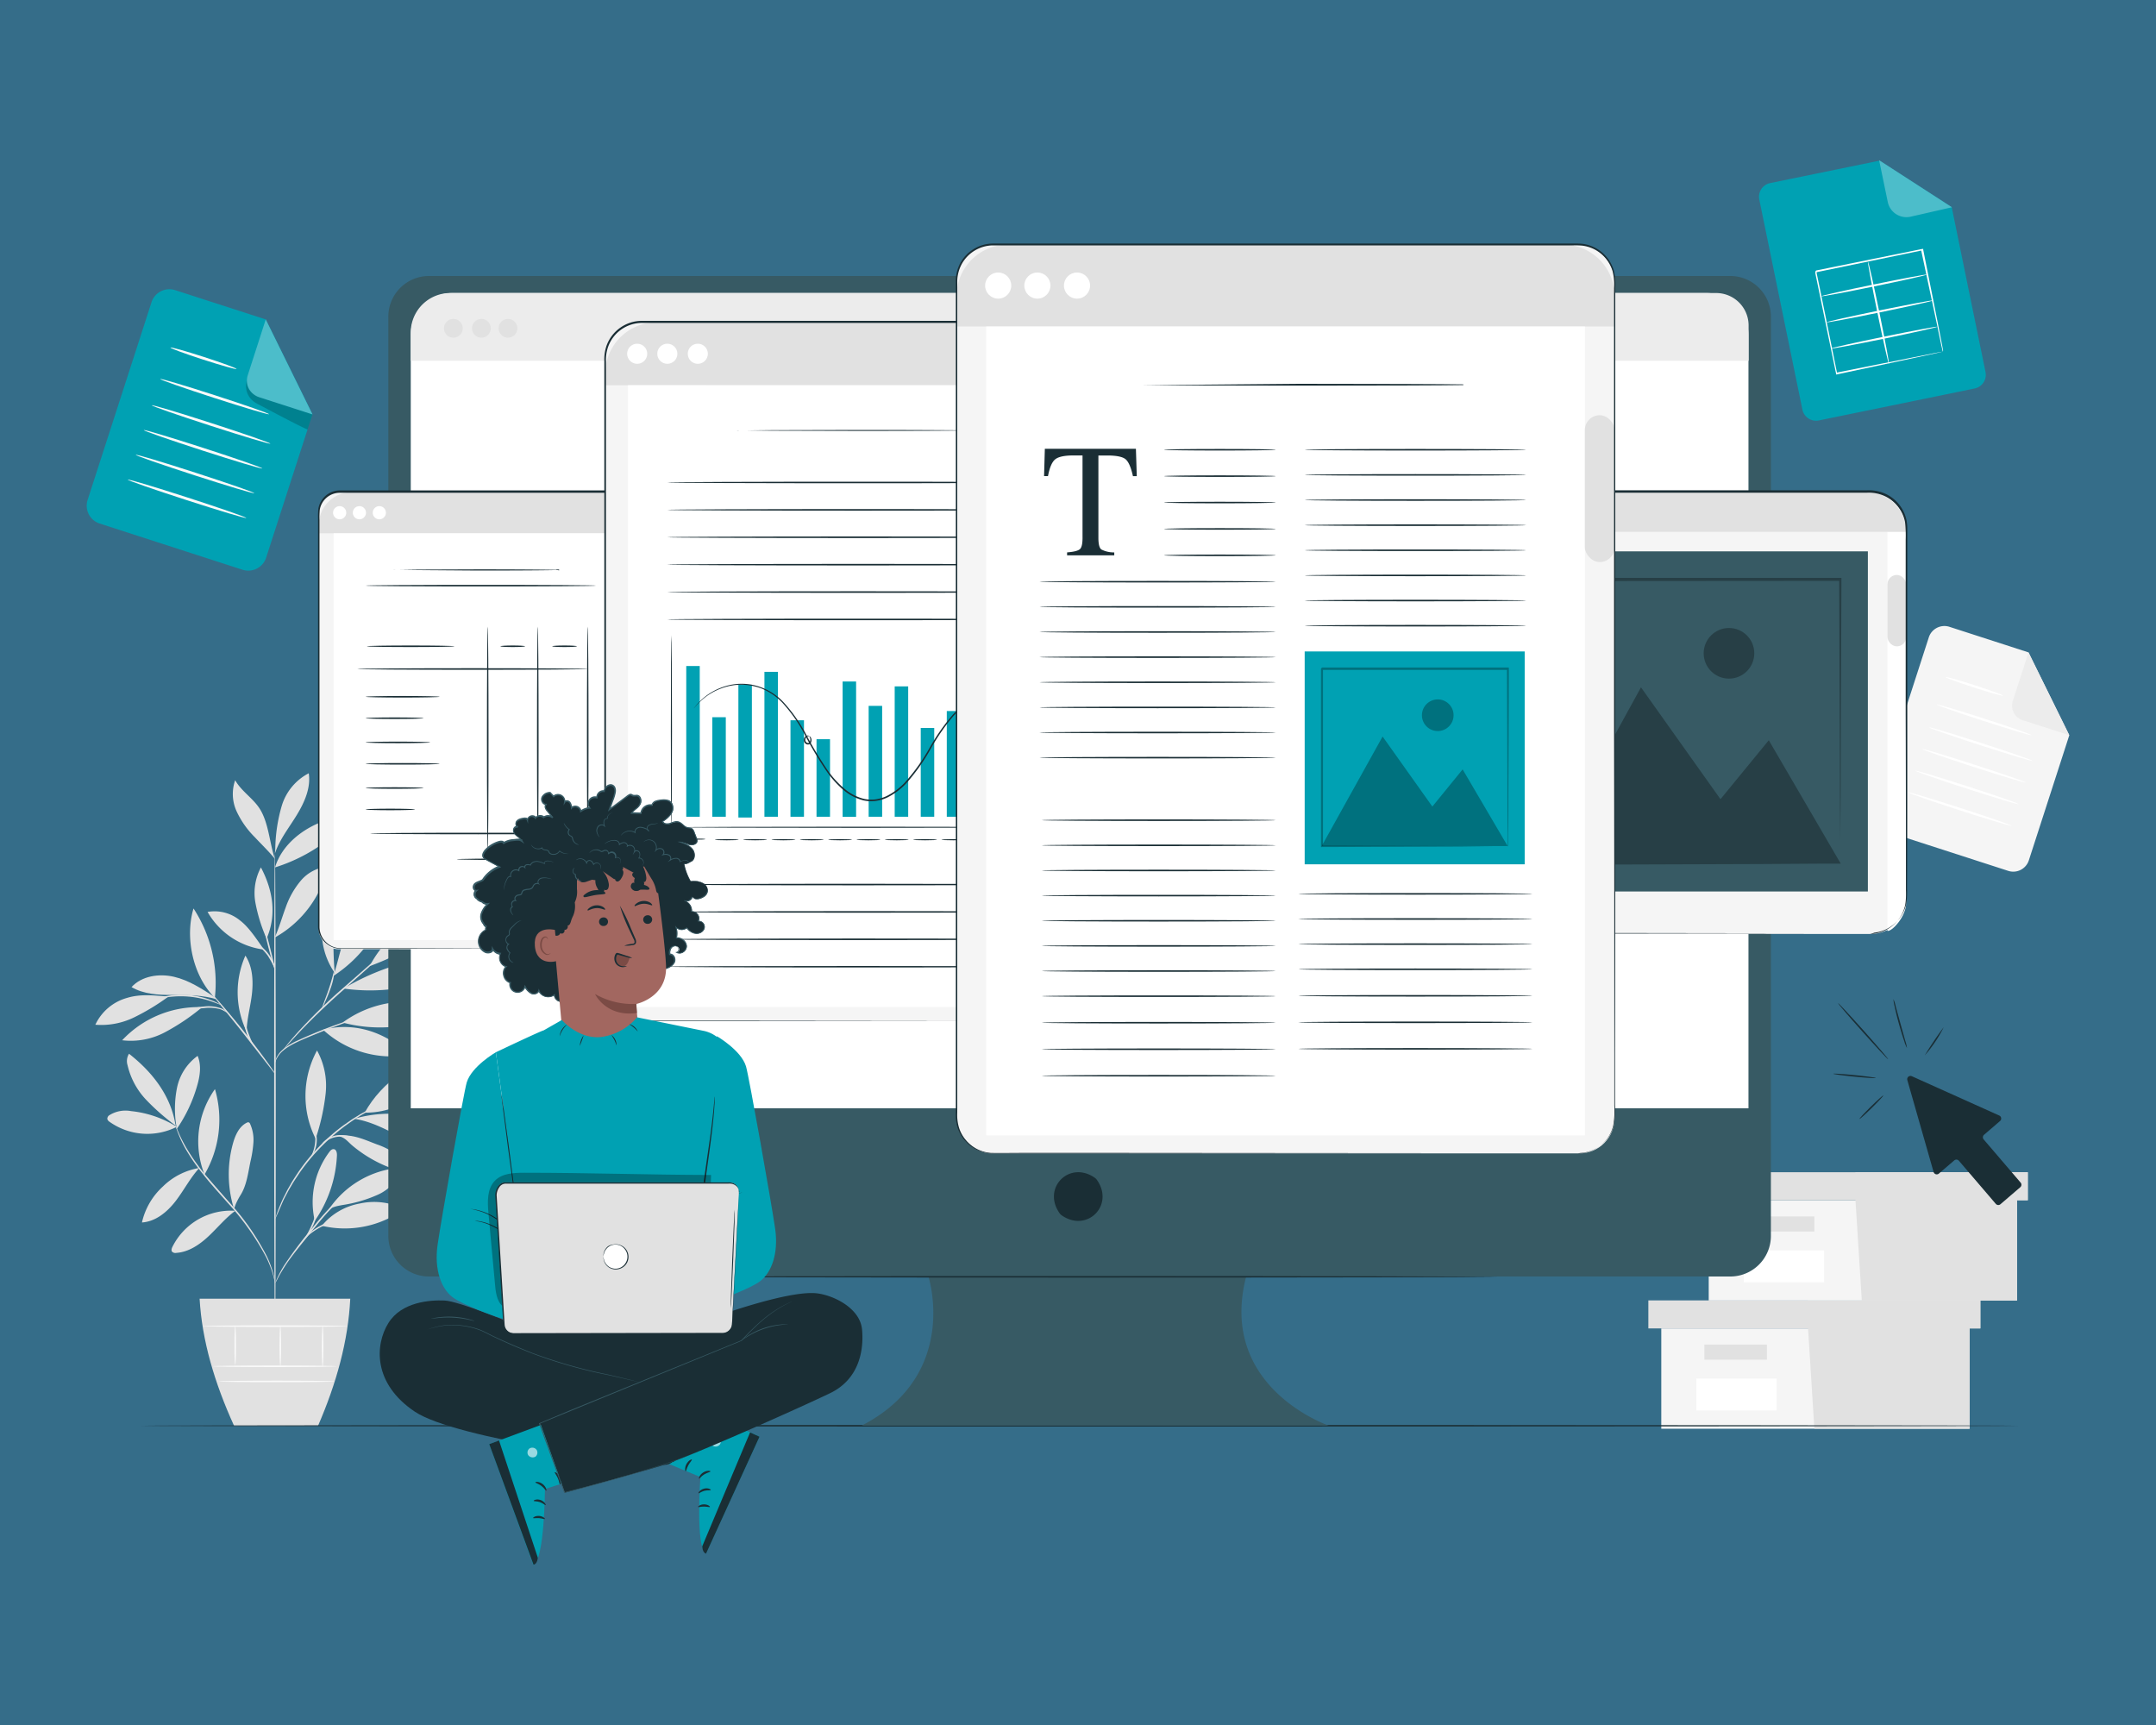 <svg id="Layer_1" data-name="Layer 1" xmlns="http://www.w3.org/2000/svg" viewBox="0 0 500 400"><defs><style>.cls-1{fill:#356d89;}.cls-2{fill:#e1e1e1;}.cls-3{fill:#fafafa;}.cls-4{fill:#f5f5f5;}.cls-5{fill:#ececec;}.cls-6{fill:#fff;}.cls-7{fill:#1a2e35;}.cls-8{fill:#00a1b3;}.cls-9{opacity:0.2;}.cls-10{opacity:0.3;}.cls-11{fill:#375a64;}.cls-12{fill:#a26760;}.cls-13{fill:#7b4b45;}.cls-14{opacity:0.6;}</style></defs><title>verbatim</title><rect class="cls-1" x="-1.36" y="-2" width="502.71" height="404"/><path class="cls-2" d="M41,261.29a24.74,24.74,0,0,0-10.59-3.64,7.06,7.06,0,0,0-5,.92,1,1,0,0,0-.52.91,1.12,1.12,0,0,0,.49.63A15.14,15.14,0,0,0,41,261.29"/><path class="cls-2" d="M40.71,261a51.64,51.64,0,0,1-6.84-6A17.3,17.3,0,0,1,29.58,247a3.2,3.2,0,0,1,.34-2.65c5.45,4.26,9.73,9.76,10.79,16.6"/><path class="cls-2" d="M40.92,261.25a24.73,24.73,0,0,1,.13-9,12.14,12.14,0,0,1,4.78-7.41c.94,2.2.54,4.74-.13,7a34.21,34.21,0,0,1-4.74,10"/><path class="cls-2" d="M46.27,270.83a15.64,15.64,0,0,0-8.49,4.3,16.06,16.06,0,0,0-4.86,8.34c3.18-.2,5.88-2.44,7.84-5s3.31-5.28,5.46-7.63"/><path class="cls-2" d="M47.43,272.36a20.94,20.94,0,0,1,2.42-19.81,25.22,25.22,0,0,1-2.42,19.81"/><path class="cls-2" d="M54.49,280.76A15.14,15.14,0,0,0,40,289.1c-.18.36-.34.81-.1,1.14a1.08,1.08,0,0,0,1,.28c2.85-.18,5.38-1.9,7.47-3.86s3.9-4.21,6.21-5.9"/><path class="cls-2" d="M54.26,280.31A27,27,0,0,1,54,265.24c.53-1.94,1.42-4,3.21-4.89a.63.63,0,0,1,.49-.09.65.65,0,0,1,.31.36,9.07,9.07,0,0,1,.76,4.32,27.1,27.1,0,0,1-.68,4.37c-.56,2.67-.87,5.55-2.33,7.85a16,16,0,0,0-.93,1.72c-.28.59-.28.79-.53,1.26"/><path class="cls-2" d="M73,283.09a19.42,19.42,0,0,1,3.4-16c.24-.32.57-.66,1-.62.61.06.77.87.74,1.48A28.86,28.86,0,0,1,73,283.09"/><path class="cls-2" d="M74.64,284.24a23.23,23.23,0,0,0,19.06-3.88,15.43,15.43,0,0,0-10.32-1.27,14.72,14.72,0,0,0-8.74,5.14"/><path class="cls-2" d="M76.06,280.74a22,22,0,0,1,17.3-10A10.66,10.66,0,0,1,87.7,277a31.41,31.41,0,0,1-8.3,2.43c-1.1.21-2.62.45-3.34,1.32"/><path class="cls-2" d="M73.31,263.72a50.26,50.26,0,0,0,2.21-10.13,16.87,16.87,0,0,0-2-10,22.06,22.06,0,0,0-.3,20.5"/><path class="cls-2" d="M84.58,258c3.91-7.11,11.9-12.8,20-13.59-3.12,7.76-11.62,13.76-20,13.59"/><path class="cls-2" d="M82.11,259.42c5.84.89,10.81,4.62,16.27,6.88a7.29,7.29,0,0,0,3.68.7,2.88,2.88,0,0,0,1.8-5.09,7.87,7.87,0,0,0-2.67-1.62,29.69,29.69,0,0,0-18.57-1"/><path class="cls-2" d="M78.74,263.51c1.32.38,1.77,1.06,2.82,2a30.43,30.43,0,0,0,12.34,6.34c.47.12,1.09.16,1.32-.26s-.05-.82-.32-1.15a17,17,0,0,0-7.45-5.06c-2.85-1.06-5.31-2.34-8.71-2.06"/><path class="cls-2" d="M74.92,238.78a23.35,23.35,0,0,0,17.9,6.09,1.23,1.23,0,0,0,.81-.29c.45-.49-.09-1.25-.61-1.66-5.26-4.1-11.64-5.8-18.1-4.14"/><path class="cls-2" d="M79.44,237.13a25,25,0,0,1,22.34-3.69,17.73,17.73,0,0,1-10.64,4.67,33.68,33.68,0,0,1-11.69-1"/><path class="cls-2" d="M77.65,225.76c-.52-5.25-.18-9.4-.55-14.68,0-.42-.12-.93-.51-1.08-.55-.21-1,.46-1.19,1a16.82,16.82,0,0,0,2.24,14.62"/><path class="cls-2" d="M77.27,226.34a30.88,30.88,0,0,0,8.7-8.46c1.72-2.35,3.17-5.17,2.78-8.05a8.33,8.33,0,0,0-6.28,3.12,17.51,17.51,0,0,0-3.2,6.44c-.7,2.31-1.18,4.69-2,7"/><path class="cls-2" d="M85.82,224a70.15,70.15,0,0,0,21.41-12.63c-2.56-1-5.49-.41-8,.62a25.36,25.36,0,0,0-13.48,12"/><path class="cls-2" d="M79.67,229.22a43.54,43.54,0,0,0,11.89.06,50.45,50.45,0,0,0,11.1-3.69,1.3,1.3,0,0,0,.75-.57.87.87,0,0,0-.27-.95,2.29,2.29,0,0,0-.95-.44,20.55,20.55,0,0,0-12,.72,55.65,55.65,0,0,0-10.53,4.88"/><path class="cls-2" d="M57.1,239a21,21,0,0,1-.19-17.41c1.64,2.5,1.84,5.68,1.54,8.65s-1.21,6-1.26,9"/><path class="cls-2" d="M46.33,233.53a24.28,24.28,0,0,0-18,7.69,16.86,16.86,0,0,0,9.88-1.83,50.25,50.25,0,0,0,8.47-5.67"/><path class="cls-2" d="M39.08,231.1c-3.29-.27-6.46-.67-9.63.3a11.55,11.55,0,0,0-7.34,6.22,17.4,17.4,0,0,0,9-1.71,51.93,51.93,0,0,0,7.94-4.81"/><path class="cls-2" d="M49.81,231.22c-3-1.94-6-3.92-9.46-4.72s-7.45-.21-9.85,2.39c2.79,1.64,6.18,1.83,9.42,1.83s7.21,0,10.26,1"/><path class="cls-2" d="M49.83,231.37c-5.07-5-7-13.91-4.95-20.71a31.56,31.56,0,0,1,4.95,20.71"/><path class="cls-2" d="M63.76,217.28c1-2.22,1.63-4.55,2.48-6.81a19.58,19.58,0,0,1,3.54-6.28,9.33,9.33,0,0,1,6.27-3.25,25.27,25.27,0,0,1-12.18,16.38"/><path class="cls-2" d="M61.24,220.21c-1.58-2.18-3.41-5.13-5.55-6.75a9.29,9.29,0,0,0-7.55-2,17.59,17.59,0,0,0,13.1,8.74"/><path class="cls-2" d="M61.74,217.46a37.58,37.58,0,0,1-2.5-8.09,12.63,12.63,0,0,1,1.27-8.23c2.78,5.26,3.68,10.9,1.37,16.38"/><path class="cls-2" d="M63.78,201.14c1.58-5.21,6.35-9,11.5-10.81a4.29,4.29,0,0,1,2-.3,1.75,1.75,0,0,1,1.49,1.24c.19.89-.54,1.68-1.23,2.27a39.14,39.14,0,0,1-13.77,7.6"/><path class="cls-2" d="M63.84,196.87a37.33,37.33,0,0,1,1.5-10,12.58,12.58,0,0,1,6.26-7.56c.52,3.39-1,6.77-2.78,9.69s-4,5.68-5.07,8.93"/><path class="cls-2" d="M63.76,199.19c-1.3-3.8-1.44-8.62-3.71-11.93-1.59-2.31-4.14-3.89-5.51-6.34a9.64,9.64,0,0,0,.32,7.19,20.83,20.83,0,0,0,4.21,6c1.68,1.8,3.12,3.15,4.69,5.05"/><path class="cls-2" d="M63.78,311c-.1,0-.19-25.33-.2-56.58s.07-56.58.17-56.58.19,25.33.2,56.58S63.88,311,63.78,311Z"/><path class="cls-2" d="M85.92,235.14a5.41,5.41,0,0,1-1,.36l-2.62.88c-2.21.75-5.25,1.84-8.54,3.19s-6.34,2.54-8.09,4.05a6,6,0,0,0-1.63,2.15c-.25.59-.3,1-.33,1a.73.73,0,0,1,0-.27,4,4,0,0,1,.19-.74,5.72,5.72,0,0,1,1.59-2.29,14.22,14.22,0,0,1,3.51-2.18c1.4-.66,3-1.34,4.61-2,3.31-1.35,6.37-2.41,8.6-3.1,1.12-.35,2-.61,2.66-.77A5.41,5.41,0,0,1,85.92,235.14Z"/><path class="cls-2" d="M93.18,217.31a1.57,1.57,0,0,1-.27.28l-.81.76-3,2.76-10.1,9c-3.94,3.51-7.35,6.86-9.71,9.39-1.18,1.26-2.11,2.31-2.75,3l-.73.84a1.57,1.57,0,0,1-.27.28,1.56,1.56,0,0,1,.22-.32c.15-.2.38-.51.68-.88.6-.76,1.51-1.83,2.67-3.12a128,128,0,0,1,9.66-9.49c4-3.5,7.56-6.65,10.17-8.92L92,218.25l.86-.71A1.57,1.57,0,0,1,93.18,217.31Z"/><path class="cls-2" d="M74.71,233.68c-.1,0,.72-1.95,1.54-4.35s1.22-4.43,1.32-4.42a14.85,14.85,0,0,1-1,4.54,29.58,29.58,0,0,1-1.23,3A4.75,4.75,0,0,1,74.71,233.68Z"/><path class="cls-2" d="M63.81,249a4.54,4.54,0,0,1-.61-.71l-1.56-2c-1.31-1.69-3.12-4-5.14-6.58s-3.89-4.84-5.24-6.5l-1.59-2a4.53,4.53,0,0,1-.55-.75,4.55,4.55,0,0,1,.66.66c.41.44,1,1.09,1.68,1.89,1.4,1.62,3.3,3.88,5.33,6.44s3.81,4.92,5.06,6.65c.63.87,1.13,1.57,1.46,2.07A4.54,4.54,0,0,1,63.81,249Z"/><path class="cls-2" d="M59,242.78a8.92,8.92,0,0,1-2-3.81,10.87,10.87,0,0,1-.46-3.84h.16c-.07.29-.13.45-.15.44s0-.17,0-.47h.16a17.49,17.49,0,0,0,.65,3.73A28.43,28.43,0,0,0,59,242.78Z"/><path class="cls-2" d="M52.68,234.9a6.55,6.55,0,0,0-1.42-.82,9.49,9.49,0,0,0-3.94-.31,24.36,24.36,0,0,0-4,.64,12,12,0,0,1-1.63.39,5.69,5.69,0,0,1,1.56-.64,18.14,18.14,0,0,1,4-.76,8.6,8.6,0,0,1,4.07.44A2.52,2.52,0,0,1,52.68,234.9Z"/><path class="cls-2" d="M51.2,233c0,.06-.83-.33-2.18-.79a21.89,21.89,0,0,0-11-.84c-1.4.25-2.25.51-2.27.45a2.07,2.07,0,0,1,.58-.25,13.55,13.55,0,0,1,1.64-.46,19.35,19.35,0,0,1,11.1.85,13.57,13.57,0,0,1,1.55.7A2.07,2.07,0,0,1,51.2,233Z"/><ellipse class="cls-2" cx="62.35" cy="219.35" rx="0.18" ry="5.73" transform="translate(-52.01 22.06) rotate(-14.23)"/><path class="cls-2" d="M63.86,224.91a26.54,26.54,0,0,0-1.76-3.3,14.52,14.52,0,0,0-2.59-2.67,2.41,2.41,0,0,1,1,.52,8,8,0,0,1,1.89,1.95A7.31,7.31,0,0,1,63.86,224.91Z"/><path class="cls-2" d="M63.78,297.52s-.11-.61-.4-1.68a24,24,0,0,0-1.69-4.39,60.71,60.71,0,0,0-9-12.65c-2-2.29-4-4.45-5.6-6.52a45.79,45.79,0,0,1-4-5.78,27.74,27.74,0,0,1-2-4.29c-.19-.53-.32-.94-.4-1.23a2.06,2.06,0,0,1-.1-.44s.22.58.63,1.61a31.37,31.37,0,0,0,2.11,4.21,48.45,48.45,0,0,0,4,5.7c1.66,2,3.61,4.2,5.62,6.49a57.53,57.53,0,0,1,8.94,12.78,21.89,21.89,0,0,1,1.6,4.46,12.35,12.35,0,0,1,.22,1.27A2.06,2.06,0,0,1,63.78,297.52Z"/><path class="cls-2" d="M83.79,274.92a9.23,9.23,0,0,1-1,.59,22.92,22.92,0,0,0-2.72,1.8,31.22,31.22,0,0,0-3.57,3.26c-1.25,1.32-2.54,2.86-3.86,4.51-2.63,3.31-5.1,6.23-6.58,8.57-.75,1.16-1.29,2.13-1.65,2.82a9,9,0,0,1-.58,1.06,1,1,0,0,1,.1-.3c.08-.19.18-.47.35-.82a26.68,26.68,0,0,1,1.56-2.9,94.3,94.3,0,0,1,6.51-8.66c1.32-1.65,2.63-3.19,3.9-4.51a29,29,0,0,1,3.66-3.23,19.1,19.1,0,0,1,2.81-1.72c.35-.17.63-.28.82-.36A1,1,0,0,1,83.79,274.92Z"/><path class="cls-2" d="M84.18,282.26a15.24,15.24,0,0,1-2.22.32,29.25,29.25,0,0,0-5.26,1A15.8,15.8,0,0,0,72,286.08c-1.08.84-1.6,1.53-1.65,1.49a1.69,1.69,0,0,1,.33-.51,8.34,8.34,0,0,1,1.15-1.18,14.25,14.25,0,0,1,4.76-2.62,23.74,23.74,0,0,1,5.34-.94A12.23,12.23,0,0,1,84.18,282.26Z"/><path class="cls-2" d="M71,286.77c-.12-.07.88-1.59,1.66-3.64s.9-3.89,1-3.87a3.52,3.52,0,0,1,0,1.19,12.75,12.75,0,0,1-.65,2.8,13.55,13.55,0,0,1-1.29,2.57A3.58,3.58,0,0,1,71,286.77Z"/><path class="cls-2" d="M90.27,255.24a1.67,1.67,0,0,1-.35.19l-1,.47c-.46.2-1,.44-1.63.77s-1.36.66-2.12,1.11l-1.21.69c-.42.24-.83.53-1.28.8-.89.54-1.78,1.21-2.74,1.89a47,47,0,0,0-10.54,10.91c-.65,1-1.28,1.89-1.79,2.8-.26.45-.53.87-.76,1.3l-.65,1.23c-.43.78-.74,1.52-1,2.15s-.54,1.2-.72,1.66L64,282.28a1.67,1.67,0,0,1-.18.36,1.63,1.63,0,0,1,.11-.39l.37-1.08c.16-.47.37-1,.66-1.69s.58-1.4,1-2.19l.63-1.25c.22-.43.49-.86.75-1.32.5-.92,1.13-1.85,1.78-2.84a45.24,45.24,0,0,1,10.62-11c1-.68,1.87-1.34,2.78-1.87.45-.27.87-.55,1.29-.79l1.23-.67c.77-.44,1.52-.76,2.15-1.07s1.2-.54,1.67-.72l1.07-.41A1.64,1.64,0,0,1,90.27,255.24Z"/><path class="cls-2" d="M74.43,265.85a2.55,2.55,0,0,1,.87-1.3,5.5,5.5,0,0,1,3.51-1.35,9.59,9.59,0,0,1,3.69.72,5.26,5.26,0,0,1,1.4.68,8.58,8.58,0,0,1-1.48-.43,11.15,11.15,0,0,0-3.59-.6,5.71,5.71,0,0,0-3.35,1.18A10.32,10.32,0,0,0,74.43,265.85Z"/><path class="cls-2" d="M72.07,268.29a9.37,9.37,0,0,0,.77-6.62,2.15,2.15,0,0,1,.41.94,6.7,6.7,0,0,1-.57,4.86C72.38,268,72.1,268.32,72.07,268.29Z"/><path class="cls-2" d="M46.29,301.15c.55,9.68,3.46,19.53,8,29.48H73.75c4.28-9.86,7-19.69,7.48-29.48Z"/><ellipse class="cls-3" cx="63.72" cy="316.82" rx="14.35" ry="0.18"/><ellipse class="cls-3" cx="64.18" cy="320.33" rx="13.45" ry="0.18"/><ellipse class="cls-3" cx="54.55" cy="312" rx="0.18" ry="4.49"/><ellipse class="cls-3" cx="65.01" cy="312.16" rx="0.18" ry="4.66"/><ellipse class="cls-3" cx="74.82" cy="312.18" rx="0.18" ry="4.75"/><ellipse class="cls-3" cx="63.78" cy="307.51" rx="16.83" ry="0.18"/><path class="cls-4" d="M465.73,201.94l-28.91-9.35a3.8,3.8,0,0,1-2.45-4.79l12.94-40a3.8,3.8,0,0,1,4.79-2.45l18.33,5.93,9.46,19.22-9.38,29A3.8,3.8,0,0,1,465.73,201.94Z"/><path class="cls-5" d="M470.43,151.28l-3.64,11.26a3.54,3.54,0,0,0,2.28,4.45l10.83,3.5Z"/><ellipse class="cls-6" cx="457.83" cy="159.13" rx="0.28" ry="7.03" transform="translate(165.51 545.76) rotate(-72.07)"/><ellipse class="cls-6" cx="460.09" cy="166.9" rx="0.28" ry="11.57" transform="translate(159.69 553.28) rotate(-72.07)"/><ellipse class="cls-6" cx="459.36" cy="172.53" rx="0.28" ry="12.61" transform="translate(153.82 556.49) rotate(-72.07)"/><ellipse class="cls-6" cx="457.74" cy="177.55" rx="0.28" ry="12.61" transform="translate(147.93 558.42) rotate(-72.07)"/><ellipse class="cls-6" cx="456.12" cy="182.56" rx="0.28" ry="12.61" transform="translate(142.03 560.35) rotate(-72.07)"/><ellipse class="cls-6" cx="454.49" cy="187.58" rx="0.28" ry="12.61" transform="translate(136.13 562.28) rotate(-72.07)"/><polygon class="cls-4" points="385.27 308.04 385.27 331.3 419.27 331.3 456.77 331.3 456.77 308.04 385.27 308.04"/><polygon class="cls-2" points="382.27 301.54 382.27 308.04 459.27 308.04 459.27 301.54 419.27 301.54 382.27 301.54"/><polygon class="cls-2" points="420.77 331.3 456.77 331.3 456.77 308.04 459.27 308.04 459.27 301.54 419.27 301.54 419.27 307.44 420.77 331.3"/><rect class="cls-2" x="395.27" y="311.79" width="14.5" height="3.5"/><rect class="cls-6" x="393.4" y="319.67" width="18.62" height="7.39"/><polygon class="cls-4" points="396.27 278.32 396.27 301.57 430.27 301.57 467.77 301.57 467.77 278.32 396.27 278.32"/><polygon class="cls-2" points="393.27 271.82 393.27 278.32 470.27 278.32 470.27 271.82 430.27 271.82 393.27 271.82"/><polygon class="cls-2" points="431.77 301.57 467.77 301.57 467.77 278.32 470.27 278.32 470.27 271.82 430.27 271.82 430.27 277.72 431.77 301.57"/><rect class="cls-2" x="406.27" y="282.07" width="14.5" height="3.5"/><rect class="cls-6" x="404.4" y="289.95" width="18.62" height="7.39"/><path class="cls-7" d="M468.37,330.61c0,.1-97.61.18-218,.18s-218-.08-218-.18,97.59-.18,218-.18S468.37,330.51,468.37,330.61Z"/><path class="cls-7" d="M463.62,258.66l-20.29-9.12a.76.76,0,0,0-1,.91l6.09,21.31a.76.76,0,0,0,1.23.37l3.56-3.05a.76.76,0,0,1,1.08.08l8.56,10a.76.76,0,0,0,1.08.08l4.59-3.94a.76.76,0,0,0,.08-1.08l-8.56-10a.76.76,0,0,1,.08-1.08l3.73-3.21A.76.76,0,0,0,463.62,258.66Z"/><ellipse class="cls-7" cx="432.08" cy="239.12" rx="0.18" ry="8.72" transform="translate(-49.47 348.6) rotate(-41.77)"/><path class="cls-7" d="M439.11,231.67a8.81,8.81,0,0,1,.52,1.66l1.1,4,1.12,4a8.81,8.81,0,0,1,.4,1.69,7.9,7.9,0,0,1-.64-1.61c-.35-1-.79-2.43-1.23-4s-.78-3-1-4.07A7.91,7.91,0,0,1,439.11,231.67Z"/><ellipse class="cls-7" cx="430.08" cy="249.47" rx="0.18" ry="4.95" transform="translate(139.29 652.76) rotate(-84.32)"/><ellipse class="cls-7" cx="433.98" cy="256.73" rx="3.87" ry="0.18" transform="translate(-55.32 378.5) rotate(-44.58)"/><path class="cls-7" d="M450.77,238.19a29.94,29.94,0,0,1-4.4,6.54,78.1,78.1,0,0,1,4.4-6.54Z"/><path class="cls-8" d="M56.23,132.11,23.12,121.4a4.35,4.35,0,0,1-2.8-5.48L35.14,70.08a4.35,4.35,0,0,1,5.48-2.8l21,6.79,10.84,22L61.72,129.31A4.35,4.35,0,0,1,56.23,132.11Z"/><path class="cls-8" d="M61.63,74.07,57.46,87a4.05,4.05,0,0,0,2.61,5.1l12.4,4Z"/><g class="cls-9"><path d="M57.26,88.16a4.5,4.5,0,0,0,2.05,5.26,4.16,4.16,0,0,0,.38.22c1.53.81,11.57,6.16,11.65,5.91l1.12-3.47-12.4-4S57,91,57.26,88.16Z"/></g><g class="cls-10"><path class="cls-6" d="M61.63,74.07,57.46,87a4.05,4.05,0,0,0,2.61,5.1l12.4,4Z"/></g><ellipse class="cls-3" cx="47.19" cy="83.07" rx="0.32" ry="8.05" transform="translate(-46.37 102.4) rotate(-72.07)"/><ellipse class="cls-3" cx="49.78" cy="91.96" rx="0.32" ry="13.25" transform="translate(-53.04 111.02) rotate(-72.07)"/><ellipse class="cls-3" cx="48.94" cy="98.42" rx="0.32" ry="14.44" transform="translate(-59.76 114.69) rotate(-72.07)"/><ellipse class="cls-3" cx="47.08" cy="104.17" rx="0.32" ry="14.44" transform="translate(-66.52 116.9) rotate(-72.07)"/><ellipse class="cls-3" cx="45.23" cy="109.91" rx="0.32" ry="14.44" transform="translate(-73.27 119.11) rotate(-72.07)"/><ellipse class="cls-3" cx="43.37" cy="115.66" rx="0.32" ry="14.44" transform="translate(-80.02 121.32) rotate(-72.07)"/><path class="cls-8" d="M458,90.07l-36.12,7.41A3.24,3.24,0,0,1,418,95L408,46.28a3.24,3.24,0,0,1,2.53-3.83l25.26-5.18,16.84,10.79,7.83,38.18A3.24,3.24,0,0,1,458,90.07Z"/><path class="cls-8" d="M435.79,37.15l2,9.67A4.42,4.42,0,0,0,443,50.27l9.67-2.21Z"/><path class="cls-6" d="M450.57,81.57a4,4,0,0,1-.12-.45l-.29-1.28-1-4.82L445.51,57.9l.24.16-24.63,5.09.18-.27h0V63l0,.1,0,.2.08.4.17.81.33,1.6.65,3.16,1.25,6.12,2.27,11.2-.24-.16,17.81-3.55,5-1,1.35-.25.48-.07-.43.11-1.3.29-5,1.08L426,86.82l-.2,0,0-.2-2.32-11.19-1.26-6.12-.65-3.16-.33-1.6-.17-.81-.08-.4,0-.2,0-.1V63h0l.18-.28,24.65-5,.2,0,0,.2,3.44,17.28.93,4.8.23,1.25A2.77,2.77,0,0,1,450.57,81.57Z"/><ellipse class="cls-6" cx="435.64" cy="72.57" rx="0.23" ry="12.1" transform="translate(-5.7 88.99) rotate(-11.59)"/><ellipse class="cls-6" cx="436.92" cy="78.31" rx="12.63" ry="0.23" transform="translate(-6.83 89.37) rotate(-11.59)"/><ellipse class="cls-6" cx="435.96" cy="72.21" rx="12.63" ry="0.23" transform="translate(-5.62 89.05) rotate(-11.59)"/><ellipse class="cls-6" cx="434.63" cy="66.19" rx="12.53" ry="0.23" transform="translate(-4.44 88.66) rotate(-11.59)"/><g class="cls-10"><path class="cls-6" d="M435.79,37.15l2,9.67A4.42,4.42,0,0,0,443,50.27l9.67-2.21Z"/></g><path class="cls-11" d="M401.26,64H99.48a9.42,9.42,0,0,0-9.42,9.42V286.62A9.42,9.42,0,0,0,99.48,296H215.31s7.37,22.78-15.47,34.57h108.3S282.35,321.77,289,296H401.27a9.42,9.42,0,0,0,9.42-9.42V73.46A9.42,9.42,0,0,0,401.26,64Z"/><path class="cls-7" d="M254.4,273.62c4.11,5.87-2.32,12.29-8.19,8.19a2.09,2.09,0,0,1-.5-.51c-4.09-5.87,2.32-12.28,8.19-8.19A2.06,2.06,0,0,1,254.4,273.62Z"/><path class="cls-6" d="M105,67.95H395.79a9.7,9.7,0,0,1,9.7,9.7V257a0,0,0,0,1,0,0H95.26a0,0,0,0,1,0,0V77.65A9.7,9.7,0,0,1,105,67.95Z"/><path class="cls-5" d="M104.41,67.95H398a7.52,7.52,0,0,1,7.52,7.52v8.2a0,0,0,0,1,0,0H95.26a0,0,0,0,1,0,0V77.1A9.15,9.15,0,0,1,104.41,67.95Z"/><circle class="cls-2" cx="105.14" cy="76.13" r="2.18"/><circle class="cls-2" cx="111.64" cy="76.13" r="2.18"/><circle class="cls-2" cx="117.81" cy="76.13" r="2.18"/><path class="cls-7" d="M347.31,296.07c0,.1-42.94.18-95.91.18s-95.91-.08-95.91-.18,42.93-.18,95.91-.18S347.31,296,347.31,296.07Z"/><rect class="cls-4" x="345.56" y="114.08" width="96.51" height="102.5" rx="8.18" ry="8.18"/><path class="cls-6" d="M437.72,215.85h0V123.32h4.35v85.95C442.08,212.64,438.63,216.12,437.72,215.85Z"/><path class="cls-2" d="M354.8,114.08h78a9.24,9.24,0,0,1,9.24,9.24v0a0,0,0,0,1,0,0H345.56a0,0,0,0,1,0,0v0A9.24,9.24,0,0,1,354.8,114.08Z"/><rect class="cls-2" x="437.72" y="133.32" width="4.35" height="16.56" rx="2.18" ry="2.18"/><path class="cls-7" d="M433.57,216.58l.25,0c.16,0,.41,0,.74-.06a8.69,8.69,0,0,0,2.76-.84,8.53,8.53,0,0,0,4.53-5.89,17.1,17.1,0,0,0,.16-3.41c0-9.71,0-23.74-.06-41.09,0-8.67,0-18.17,0-28.37q0-3.82,0-7.78,0-2,0-4a28.63,28.63,0,0,0-.14-4A8.36,8.36,0,0,0,437,115a8.87,8.87,0,0,0-4-.75H354.08a9.1,9.1,0,0,0-2.39.35,8.7,8.7,0,0,0-2.18,1,8.35,8.35,0,0,0-3.06,3.63,8.47,8.47,0,0,0-.63,2.3,21.44,21.44,0,0,0-.07,2.41v4.85q0,9.67,0,19c0,12.48,0,24.52,0,36q0,8.6,0,16.76c0,2.71,0,5.4,0,8a8.31,8.31,0,0,0,7.12,7.71,33.25,33.25,0,0,0,3.7.1h20.86l41.08.06,11.17,0,2.9,0,1,0-1,0-2.9,0-11.17,0-41.08.06H356.57a33.24,33.24,0,0,1-3.74-.1,8.61,8.61,0,0,1-7.39-8c-.06-2.65,0-5.32,0-8q0-8.15,0-16.76c0-11.47,0-23.51,0-36q0-9.36,0-19,0-2.42,0-4.85a21.69,21.69,0,0,1,.07-2.46,8.83,8.83,0,0,1,.66-2.4,8.7,8.7,0,0,1,5.47-4.85,9.46,9.46,0,0,1,2.5-.37H433a9.2,9.2,0,0,1,4.18.78,8.68,8.68,0,0,1,5,6.39,10.92,10.92,0,0,1,.14,2q0,1,0,2,0,2,0,4,0,4,0,7.78c0,10.2,0,19.7,0,28.37,0,17.34,0,31.38-.06,41.09a17.14,17.14,0,0,1-.18,3.43,8.54,8.54,0,0,1-7.41,6.74C433.9,216.59,433.57,216.58,433.57,216.58Z"/><rect class="cls-11" x="351.66" y="127.85" width="81.52" height="78.87"/><g class="cls-10"><circle cx="400.97" cy="151.49" r="5.87"/></g><g class="cls-10"><path d="M426.88,134,358,134l-.4.4v8.92q0,4.43,0,8.78c0,5.8,0,11.47,0,17,0,11,0,21.49,0,31.09v.34H358l50-.17,14-.09,3.66,0,.93,0,.3,0-16.69-28.62L399,185.32l-18.44-25.94-22.19,40.43c0-9.51,0-19.83,0-30.74,0-5.52,0-11.2,0-17q0-4.35,0-8.78v-8.55l68.16-.05c.07,19.55.13,35.83.17,47.29,0,5.74.07,10.27.09,13.39q0,2.29,0,3.55c0,.38,0,.68,0,.92a2.67,2.67,0,0,0,0,.32,1.41,1.41,0,0,0,0-.29c0-.23,0-.52,0-.88q0-1.24,0-3.49c0-3.11.05-7.61.09-13.32,0-11.57.1-28,.17-47.83V134Z"/></g><ellipse class="cls-6" cx="354.32" cy="119.06" rx="1.72" ry="1.64"/><ellipse class="cls-6" cx="359.47" cy="119.06" rx="1.72" ry="1.64"/><ellipse class="cls-6" cx="364.66" cy="119.06" rx="1.72" ry="1.64"/><rect class="cls-4" x="73.92" y="114.12" width="76.75" height="105.99" rx="4.58" ry="4.58"/><path class="cls-2" d="M81.57,114.12H143a7.66,7.66,0,0,1,7.66,7.66v1.89a0,0,0,0,1,0,0H73.92a0,0,0,0,1,0,0v-1.89A7.66,7.66,0,0,1,81.57,114.12Z"/><circle class="cls-6" cx="78.77" cy="118.89" r="1.53"/><circle class="cls-6" cx="83.35" cy="118.89" r="1.53"/><circle class="cls-6" cx="87.97" cy="118.89" r="1.53"/><rect class="cls-6" x="77.38" y="123.67" width="69.82" height="94.33"/><path class="cls-2" d="M148.94,151.14h0a1.73,1.73,0,0,1-1.73-1.73V135.74a1.73,1.73,0,0,1,1.73-1.73h0a1.73,1.73,0,0,1,1.73,1.73v13.66A1.73,1.73,0,0,1,148.94,151.14Z"/><path class="cls-7" d="M142.16,220.1a9,9,0,0,0,3.47-.79,8.55,8.55,0,0,0,4.57-5.16,9.61,9.61,0,0,0,.39-3.11c0-9,0-21.91-.06-37.92,0-8,0-16.77,0-26.18q0-7.06,0-14.59,0-3.76,0-7.63a19.81,19.81,0,0,0-.18-3.85,8.52,8.52,0,0,0-1.64-3.46,8.43,8.43,0,0,0-6.92-3.14H80.94c-.76,0-1.53,0-2.28,0a4.71,4.71,0,0,0-4.51,4,20.29,20.29,0,0,0-.06,2.23q0,1.13,0,2.25v4.48q0,8.92,0,17.57c0,11.52,0,22.63,0,33.21s0,20.64,0,30.05q0,3.53,0,6.93a5,5,0,0,0,3.76,4.74,5.69,5.69,0,0,0,1.58.16H90.34l37.91.06,10.31,0,2.68,0,.91,0-.91,0-2.68,0-10.31,0-37.91.06H79.41a6,6,0,0,1-1.65-.17,5.27,5.27,0,0,1-4-5q0-3.41,0-6.94c0-9.41,0-19.47,0-30.05s0-21.7,0-33.21q0-8.64,0-17.57v-4.48q0-1.12,0-2.25a20.28,20.28,0,0,1,.06-2.28,5.07,5.07,0,0,1,4.85-4.34c.77,0,1.53,0,2.29,0h60.83a8.71,8.71,0,0,1,8.88,6.88c.06.33.11.66.15,1s0,.67,0,1q0,1,0,1.94,0,3.87,0,7.63,0,7.52,0,14.59c0,9.41,0,18.18,0,26.18,0,16,0,29-.06,37.92a9.73,9.73,0,0,1-.41,3.15,8.61,8.61,0,0,1-4.66,5.19,8.8,8.8,0,0,1-2.59.69C142.47,220.11,142.16,220.1,142.16,220.1Z"/><ellipse class="cls-7" cx="93.38" cy="161.57" rx="8.58" ry="0.18"/><ellipse class="cls-7" cx="91.51" cy="166.54" rx="6.71" ry="0.18"/><ellipse class="cls-7" cx="92.28" cy="172.15" rx="7.48" ry="0.18"/><ellipse class="cls-7" cx="93.38" cy="177.12" rx="8.58" ry="0.18"/><ellipse class="cls-7" cx="91.51" cy="182.73" rx="6.71" ry="0.18"/><ellipse class="cls-7" cx="90.52" cy="187.7" rx="5.72" ry="0.18"/><ellipse class="cls-7" cx="109.58" cy="155.13" rx="26.72" ry="0.18"/><ellipse class="cls-7" cx="113.11" cy="171.4" rx="0.18" ry="26.1"/><ellipse class="cls-7" cx="124.72" cy="171.4" rx="0.18" ry="26.1"/><ellipse class="cls-7" cx="136.3" cy="171.4" rx="0.18" ry="26.1"/><ellipse class="cls-7" cx="95.24" cy="149.86" rx="10.16" ry="0.18"/><ellipse class="cls-7" cx="118.91" cy="149.86" rx="2.86" ry="0.18"/><ellipse class="cls-7" cx="130.93" cy="149.86" rx="2.86" ry="0.18"/><ellipse class="cls-7" cx="110.89" cy="193.28" rx="25.06" ry="0.18"/><ellipse class="cls-7" cx="129.89" cy="195.43" rx="2.24" ry="0.18"/><ellipse class="cls-7" cx="121.43" cy="199.25" rx="15.52" ry="0.18"/><path class="cls-7" d="M140.93,207.46l-.4,0-1.18.08-4.49.28-16.17.92-.57,0,.48-.3a13.16,13.16,0,0,1,9.94-1.64,7.72,7.72,0,0,1,1.77.61,2.29,2.29,0,0,1,1.23,1.51,3.07,3.07,0,0,1-1.8,3.31,8.27,8.27,0,0,1-3.94.64,7.16,7.16,0,0,1-3.89-1.25,4.81,4.81,0,0,1-2-3.64,4,4,0,0,1,1.8-3.33,6.55,6.55,0,0,1,3.57-1.12,18.29,18.29,0,0,1,7,1.27,19.3,19.3,0,0,1,3.08,1.53,4.19,4.19,0,0,1,1.34,1.08,1,1,0,0,1,.19.92.86.86,0,0,1-.75.57,3.21,3.21,0,0,1-1.61-.45,13.12,13.12,0,0,1-3.78-2.72l.25-.15a1.41,1.41,0,0,1-.1,1.1,2,2,0,0,1-.73.77,2.28,2.28,0,0,1-2,.26,3.9,3.9,0,0,1-1.57-1.09,11.9,11.9,0,0,1-1.09-1.44l.24-.12A1.74,1.74,0,0,1,125,207a2.18,2.18,0,0,1-1.92.33,3.27,3.27,0,0,1-1.51-1,5.64,5.64,0,0,1-.88-1.45h.19l-1.7,4.07-.07.18-.07-.18-1.39-3.63-.35-.93a2.08,2.08,0,0,1-.1-.32,2.1,2.1,0,0,1,.14.31l.38.92,1.45,3.6h-.14l1.65-4.09.09-.23.1.22a4,4,0,0,0,2.26,2.33,1.93,1.93,0,0,0,1.71-.31,1.49,1.49,0,0,0,.67-1.61l-.29-.86.52.75a5.7,5.7,0,0,0,2.54,2.41,2,2,0,0,0,1.73-.23,1.36,1.36,0,0,0,.7-1.52l-.22-.64.48.49a12.84,12.84,0,0,0,3.7,2.64,3,3,0,0,0,1.44.41.53.53,0,0,0,.48-.35.72.72,0,0,0-.15-.62,3.91,3.91,0,0,0-1.24-1,19,19,0,0,0-3-1.49,18,18,0,0,0-6.89-1.24,6.2,6.2,0,0,0-3.37,1.06,3.68,3.68,0,0,0-1.65,3,4.45,4.45,0,0,0,1.85,3.36,6.82,6.82,0,0,0,3.7,1.19,8,8,0,0,0,3.76-.6,3,3,0,0,0,1.33-1.21,2.46,2.46,0,0,0,.29-1.71,2,2,0,0,0-1.06-1.29,7.43,7.43,0,0,0-1.69-.58,12.68,12.68,0,0,0-3.49-.33,12.83,12.83,0,0,0-6.22,1.9l-.09-.27,16.17-.79,4.49-.2,1.18,0Z"/><ellipse class="cls-7" cx="111.51" cy="135.8" rx="26.72" ry="0.18"/><path class="cls-7" d="M128.88,132.07a4.5,4.5,0,0,1,.79,0v.1c-2.22.08-9.81.13-18.81.13L97,132.2l-4.2-.06-1.14,0a1.67,1.67,0,0,1-.4,0,1.68,1.68,0,0,1,.4,0l1.14,0,4.2-.06,13.86-.05c9,0,16.6.06,18.81.13v.1A4.5,4.5,0,0,1,128.88,132.07Z"/><rect class="cls-4" x="140.35" y="74.74" width="117.31" height="162" rx="8.18" ry="8.18"/><path class="cls-2" d="M152.28,74.74h93.45a11.93,11.93,0,0,1,11.93,11.93v2.67a0,0,0,0,1,0,0H140.35a0,0,0,0,1,0,0V86.67A11.93,11.93,0,0,1,152.28,74.74Z"/><circle class="cls-6" cx="147.77" cy="82.03" r="2.33"/><circle class="cls-6" cx="154.76" cy="82.03" r="2.33"/><circle class="cls-6" cx="161.83" cy="82.03" r="2.33"/><rect class="cls-6" x="145.64" y="89.33" width="106.73" height="144.18"/><path class="cls-2" d="M255,131.32h0a2.65,2.65,0,0,1-2.65-2.65V107.79a2.65,2.65,0,0,1,2.65-2.65h0a2.65,2.65,0,0,1,2.65,2.65v20.88A2.65,2.65,0,0,1,255,131.32Z"/><path class="cls-7" d="M249.15,236.74l.35,0a6.93,6.93,0,0,0,1-.12,8.36,8.36,0,0,0,3.73-1.63,8.46,8.46,0,0,0,3.25-5.62,14.8,14.8,0,0,0,.08-2.05q0-1.07,0-2.21,0-2.29,0-4.87c0-13.77,0-33.68-.06-58.29,0-12.31,0-25.78,0-40.25q0-10.85,0-22.43,0-5.78,0-11.73,0-1.49,0-3a14.78,14.78,0,0,0-.17-3,8.41,8.41,0,0,0-5.74-6.3,9.39,9.39,0,0,0-3-.36H148.87A8.35,8.35,0,0,0,141,80.5a9.3,9.3,0,0,0-.47,3.37q0,7,0,13.82,0,13.72,0,27c0,17.71,0,34.79,0,51.06s0,31.73,0,46.21q0,2.71,0,5.38a12.42,12.42,0,0,0,.18,2.61,8.72,8.72,0,0,0,.92,2.41,8.14,8.14,0,0,0,1.59,2,8.33,8.33,0,0,0,4.49,2.14,17.2,17.2,0,0,0,2.51.1h19.32l58.29.06,15.85,0,4.12,0,1.4,0-1.4,0-4.12,0-15.85,0-58.29.06H150.17a17.45,17.45,0,0,1-2.55-.1,8.61,8.61,0,0,1-4.64-2.21,8.43,8.43,0,0,1-1.64-2.06,9,9,0,0,1-1-2.49,12.71,12.71,0,0,1-.19-2.67q0-2.67,0-5.38c0-14.47,0-29.93,0-46.21s0-33.35,0-51.06q0-13.28,0-27,0-6.86,0-13.82a9.67,9.67,0,0,1,.49-3.49,8.71,8.71,0,0,1,8.21-5.83h99.72a9.73,9.73,0,0,1,3.09.38,8.74,8.74,0,0,1,6,6.56,15.06,15.06,0,0,1,.17,3q0,1.5,0,3,0,5.95,0,11.73,0,11.56,0,22.43c0,14.47,0,27.95,0,40.25,0,24.61,0,44.52-.06,58.29v4.87q0,1.14,0,2.21a14.88,14.88,0,0,1-.09,2.07,8.53,8.53,0,0,1-3.31,5.66,8.31,8.31,0,0,1-3.76,1.61,6.44,6.44,0,0,1-1,.1Z"/><path class="cls-7" d="M225,99.69l.28,0,.86,0v.1c-3.19.08-14.11.13-27.07.13l-20-.05-6-.06-1.64,0a3.42,3.42,0,0,1-.57,0,3.43,3.43,0,0,1,.57,0l1.64,0,6-.06,20-.05c13,0,23.88.06,27.07.13v.1l-.86,0Z"/><path class="cls-7" d="M243.28,111.88c0,.1-19.82.18-44.27.18s-44.28-.08-44.28-.18,19.82-.18,44.28-.18S243.28,111.78,243.28,111.88Z"/><path class="cls-7" d="M243.28,118.23c0,.1-19.82.18-44.27.18s-44.28-.08-44.28-.18,19.82-.18,44.28-.18S243.28,118.13,243.28,118.23Z"/><path class="cls-7" d="M243.28,124.58c0,.1-19.82.18-44.27.18s-44.28-.08-44.28-.18,19.82-.18,44.28-.18S243.28,124.49,243.28,124.58Z"/><path class="cls-7" d="M243.28,130.94c0,.1-19.82.18-44.27.18s-44.28-.08-44.28-.18,19.82-.18,44.28-.18S243.28,130.84,243.28,130.94Z"/><path class="cls-7" d="M243.28,137.29c0,.1-19.82.18-44.27.18s-44.28-.08-44.28-.18,19.82-.18,44.28-.18S243.28,137.19,243.28,137.29Z"/><path class="cls-7" d="M243.28,143.64c0,.1-19.82.18-44.27.18s-44.28-.08-44.28-.18,19.82-.18,44.28-.18S243.28,143.54,243.28,143.64Z"/><path class="cls-7" d="M243.28,205.11c0,.1-19.82.18-44.27.18s-44.28-.08-44.28-.18,19.82-.18,44.28-.18S243.28,205,243.28,205.11Z"/><path class="cls-7" d="M243.28,211.46c0,.1-19.82.18-44.27.18s-44.28-.08-44.28-.18,19.82-.18,44.28-.18S243.28,211.36,243.28,211.46Z"/><path class="cls-7" d="M243.28,217.81c0,.1-19.82.18-44.27.18s-44.28-.08-44.28-.18,19.82-.18,44.28-.18S243.28,217.71,243.28,217.81Z"/><path class="cls-7" d="M243.28,224.16c0,.1-19.82.18-44.27.18s-44.28-.08-44.28-.18S174.55,224,199,224,243.28,224.06,243.28,224.16Z"/><rect class="cls-8" x="159.15" y="154.44" width="3.13" height="34.95"/><rect class="cls-8" x="165.19" y="166.31" width="3.13" height="23.08"/><rect class="cls-8" x="171.24" y="158.78" width="3.13" height="30.79"/><rect class="cls-8" x="177.28" y="155.79" width="3.13" height="33.6"/><rect class="cls-8" x="183.32" y="167.02" width="3.13" height="22.37"/><rect class="cls-8" x="189.36" y="171.41" width="3.13" height="17.98"/><rect class="cls-8" x="195.41" y="158.03" width="3.13" height="31.37"/><rect class="cls-8" x="201.45" y="163.68" width="3.13" height="25.71"/><rect class="cls-8" x="207.49" y="159.16" width="3.13" height="30.23"/><rect class="cls-8" x="213.53" y="168.8" width="3.13" height="20.59"/><rect class="cls-8" x="225.58" y="158.03" width="3.13" height="31.37"/><rect class="cls-8" x="238.42" y="178.21" width="3.13" height="10.73"/><rect class="cls-8" x="232.16" y="168.8" width="3.13" height="20.59"/><rect class="cls-8" x="219.57" y="164.88" width="3.13" height="24.51"/><path class="cls-7" d="M242.43,158.9l-.27,0-.8-.16a12.32,12.32,0,0,0-1.3-.21,16.16,16.16,0,0,0-1.79-.15,20.71,20.71,0,0,0-4.9.42,21.6,21.6,0,0,0-6.08,2.3,24.86,24.86,0,0,0-6.15,4.9,46.8,46.8,0,0,0-5.19,7.45,45.07,45.07,0,0,1-5.83,8.24,15.26,15.26,0,0,1-4.3,3.21,9,9,0,0,1-2.65.81,8.55,8.55,0,0,1-2.81-.09,11.46,11.46,0,0,1-4.89-2.56,22.81,22.81,0,0,1-3.62-4,83.89,83.89,0,0,1-5.19-8.65,35.75,35.75,0,0,0-5.19-7.43,14.09,14.09,0,0,0-3.21-2.52,13.56,13.56,0,0,0-1.73-.84,13.78,13.78,0,0,0-1.77-.52,12.83,12.83,0,0,0-6.43.18,14.49,14.49,0,0,0-4.41,2.12,16.1,16.1,0,0,0-2.32,2.08l-.54.61-.19.2a1.61,1.61,0,0,1,.17-.22l.51-.63a15,15,0,0,1,2.29-2.14,14.42,14.42,0,0,1,4.44-2.2,13,13,0,0,1,6.53-.23,13.49,13.49,0,0,1,6.86,3.93,35.79,35.79,0,0,1,5.26,7.47,84.72,84.72,0,0,0,5.19,8.61,22.54,22.54,0,0,0,3.57,3.89,11.13,11.13,0,0,0,4.74,2.49,8.21,8.21,0,0,0,2.69.09,8.69,8.69,0,0,0,2.55-.78,15,15,0,0,0,4.2-3.14,45.07,45.07,0,0,0,5.8-8.17,46.68,46.68,0,0,1,5.25-7.48,25,25,0,0,1,6.25-4.92,21.61,21.61,0,0,1,6.16-2.28,20.4,20.4,0,0,1,4.94-.37,15.5,15.5,0,0,1,1.8.18,11.26,11.26,0,0,1,1.3.24l.79.2Z"/><ellipse class="cls-7" cx="155.71" cy="169.57" rx="0.13" ry="22.26"/><path class="cls-7" d="M241.55,191.83c0,.07-18.78.13-41.94.13s-41.94-.06-41.94-.13,18.77-.13,41.94-.13S241.55,191.76,241.55,191.83Z"/><ellipse class="cls-7" cx="161.29" cy="194.58" rx="2.32" ry="0.13"/><ellipse class="cls-7" cx="168.55" cy="194.72" rx="2.78" ry="0.13"/><ellipse class="cls-7" cx="175.12" cy="194.72" rx="2.78" ry="0.13"/><ellipse class="cls-7" cx="181.69" cy="194.72" rx="2.78" ry="0.13"/><ellipse class="cls-7" cx="188.26" cy="194.72" rx="2.78" ry="0.13"/><ellipse class="cls-7" cx="194.83" cy="194.72" rx="2.78" ry="0.13"/><ellipse class="cls-7" cx="201.4" cy="194.72" rx="2.78" ry="0.13"/><ellipse class="cls-7" cx="207.97" cy="194.72" rx="2.78" ry="0.13"/><ellipse class="cls-7" cx="214.54" cy="194.72" rx="2.78" ry="0.13"/><ellipse class="cls-7" cx="221.11" cy="194.72" rx="2.78" ry="0.13"/><ellipse class="cls-7" cx="227.23" cy="194.72" rx="2.78" ry="0.13"/><ellipse class="cls-7" cx="233.34" cy="194.72" rx="2.78" ry="0.13"/><ellipse class="cls-7" cx="239.45" cy="194.72" rx="2.78" ry="0.13"/><path class="cls-7" d="M187.65,170.71c0-.05.38.08.51.61a1.29,1.29,0,0,1-.1.9.78.78,0,0,1-.46.39.83.83,0,0,1-.64-.08,1.06,1.06,0,0,1-.54-1,1.11,1.11,0,0,1,.44-.81.72.72,0,0,1,.6-.15c.14,0,.19.11.18.13s-.32-.1-.62.21a.91.91,0,0,0-.27.63.77.77,0,0,0,.39.68.46.46,0,0,0,.65-.16,1.14,1.14,0,0,0,.13-.7A1.58,1.58,0,0,0,187.65,170.71Z"/><path class="cls-7" d="M228.84,159.22s.1-.05.27,0a1,1,0,0,1,.56.48,1.38,1.38,0,0,1,.14,1.1,1.16,1.16,0,0,1-1.07.86.92.92,0,0,1-.68-.36,1.47,1.47,0,0,1-.29-.61,1.4,1.4,0,0,1,.18-1.09c.38-.55.86-.52.84-.48s-.38.13-.63.6a1.21,1.21,0,0,0-.08.89c.08.32.33.69.67.69a.86.86,0,0,0,.75-.61,1.19,1.19,0,0,0-.05-.88A1.27,1.27,0,0,0,228.84,159.22Z"/><rect class="cls-4" x="221.84" y="56.72" width="152.6" height="210.74" rx="8.18" ry="8.18"/><path class="cls-2" d="M233.77,56.72H362.51a11.93,11.93,0,0,1,11.93,11.93v7.06a0,0,0,0,1,0,0H221.84a0,0,0,0,1,0,0V68.65A11.93,11.93,0,0,1,233.77,56.72Z"/><circle class="cls-6" cx="231.49" cy="66.22" r="3.03"/><circle class="cls-6" cx="240.58" cy="66.22" r="3.03"/><circle class="cls-6" cx="249.77" cy="66.22" r="3.03"/><rect class="cls-6" x="228.72" y="75.71" width="138.83" height="187.56"/><rect class="cls-2" x="367.55" y="96.28" width="6.89" height="34.05" rx="3.44" ry="3.44"/><path class="cls-7" d="M365.93,267.46l.46,0a8.41,8.41,0,0,0,1.36-.19,8.5,8.5,0,0,0,4.54-2.71,8.23,8.23,0,0,0,1.82-3.47,19.52,19.52,0,0,0,.27-4.76c0-3.47,0-7.47,0-12,0-18,0-44.09-.06-76.3,0-16.11,0-33.75,0-52.69q0-14.21,0-29.35,0-7.57,0-15.35,0-1.95,0-3.9a12.81,12.81,0,0,0-.34-3.85,8.36,8.36,0,0,0-5.13-5.47,8.18,8.18,0,0,0-1.9-.46,17.42,17.42,0,0,0-2-.06H230.36A8.38,8.38,0,0,0,223,61.3a8.66,8.66,0,0,0-1,4.32q0,2.28,0,4.56,0,9.1,0,18.08,0,18,0,35.36c0,23.18,0,45.54,0,66.84s0,41.54,0,60.48q0,3.55,0,7a10.43,10.43,0,0,0,.36,3.4,8.22,8.22,0,0,0,1.6,3,8.38,8.38,0,0,0,5.78,3c2.22.06,4.46,0,6.65,0h25.28l76.3.06,20.74,0,5.39,0,1.84,0-1.84,0-5.39,0-20.74,0-76.3.06H236.37c-2.2,0-4.41,0-6.67,0a8.66,8.66,0,0,1-6-3.06,8.51,8.51,0,0,1-1.66-3.06,10.72,10.72,0,0,1-.37-3.48q0-3.49,0-7c0-18.94,0-39.18,0-60.48s0-43.66,0-66.84q0-17.38,0-35.36,0-9,0-18.08,0-2.28,0-4.56a9,9,0,0,1,1-4.49,8.74,8.74,0,0,1,7.67-4.58H364.92a17.74,17.74,0,0,1,2,.06,8.52,8.52,0,0,1,2,.48,8.69,8.69,0,0,1,5.33,5.69,13.12,13.12,0,0,1,.35,3.94q0,2,0,3.9,0,7.78,0,15.35,0,15.13,0,29.35c0,18.94,0,36.58,0,52.69,0,32.21,0,58.28-.06,76.3l0,12a19.54,19.54,0,0,1-.29,4.78,8.3,8.3,0,0,1-1.86,3.49,8.5,8.5,0,0,1-4.59,2.69,8,8,0,0,1-1.36.17Z"/><path class="cls-7" d="M242.31,104.06h21.12l.2,6.35h-.89q-.66-3-1.67-3.89t-4.26-.9h-2.08v19.11q0,2.16.68,2.68a6.22,6.22,0,0,0,3,.68v.69H247.47v-.69q2.37-.18,3-.78t.58-3V105.61h-2.1q-3.1,0-4.22.89t-1.69,3.9h-.91Z"/><path class="cls-7" d="M337.76,89.19l.39,0,1.21,0v.1c-4.49.08-19.86.13-38.1.13l-28.08-.05-8.51-.06-2.31,0-.6,0-.2,0,.2,0,.6,0,2.31,0,8.51-.06L301.26,89c18.24,0,33.62.06,38.1.13v.1l-1.21,0Z"/><ellipse class="cls-7" cx="282.9" cy="104.29" rx="12.97" ry="0.18"/><ellipse class="cls-7" cx="282.9" cy="110.41" rx="12.97" ry="0.18"/><ellipse class="cls-7" cx="282.9" cy="116.53" rx="12.97" ry="0.18"/><ellipse class="cls-7" cx="282.9" cy="122.65" rx="12.97" ry="0.18"/><ellipse class="cls-7" cx="282.9" cy="128.77" rx="12.97" ry="0.18"/><ellipse class="cls-7" cx="268.47" cy="134.89" rx="27.4" ry="0.18"/><ellipse class="cls-7" cx="268.47" cy="140.72" rx="27.4" ry="0.18"/><ellipse class="cls-7" cx="268.47" cy="146.55" rx="27.4" ry="0.18"/><ellipse class="cls-7" cx="268.47" cy="152.38" rx="27.4" ry="0.18"/><ellipse class="cls-7" cx="268.47" cy="158.21" rx="27.4" ry="0.18"/><ellipse class="cls-7" cx="268.47" cy="164.04" rx="27.4" ry="0.18"/><ellipse class="cls-7" cx="268.47" cy="169.86" rx="27.4" ry="0.18"/><ellipse class="cls-7" cx="268.47" cy="175.69" rx="27.4" ry="0.18"/><ellipse class="cls-7" cx="328.25" cy="104.29" rx="25.68" ry="0.18"/><ellipse class="cls-7" cx="328.25" cy="110.12" rx="25.68" ry="0.18"/><ellipse class="cls-7" cx="328.25" cy="115.95" rx="25.68" ry="0.18"/><ellipse class="cls-7" cx="328.25" cy="121.78" rx="25.68" ry="0.18"/><ellipse class="cls-7" cx="328.25" cy="127.6" rx="25.68" ry="0.18"/><ellipse class="cls-7" cx="328.25" cy="133.43" rx="25.68" ry="0.18"/><ellipse class="cls-7" cx="328.25" cy="139.26" rx="25.68" ry="0.18"/><ellipse class="cls-7" cx="328.25" cy="145.09" rx="25.68" ry="0.18"/><ellipse class="cls-7" cx="268.72" cy="190.19" rx="27.14" ry="0.18"/><ellipse class="cls-7" cx="268.72" cy="196.02" rx="27.14" ry="0.18"/><ellipse class="cls-7" cx="268.72" cy="201.85" rx="27.14" ry="0.18"/><ellipse class="cls-7" cx="268.72" cy="207.68" rx="27.14" ry="0.18"/><ellipse class="cls-7" cx="268.72" cy="213.51" rx="27.14" ry="0.18"/><ellipse class="cls-7" cx="268.72" cy="219.34" rx="27.14" ry="0.18"/><ellipse class="cls-7" cx="268.72" cy="225.17" rx="27.14" ry="0.18"/><ellipse class="cls-7" cx="268.72" cy="231" rx="27.14" ry="0.18"/><ellipse class="cls-7" cx="268.72" cy="237.15" rx="27.14" ry="0.18"/><ellipse class="cls-7" cx="268.72" cy="243.3" rx="27.14" ry="0.18"/><ellipse class="cls-7" cx="268.72" cy="249.45" rx="27.14" ry="0.18"/><rect class="cls-8" x="302.57" y="151.06" width="51.02" height="49.36"/><g class="cls-10"><polygon points="306.52 196.19 320.64 170.79 332.18 187.03 339.2 178.41 349.64 196.19 306.52 196.19"/></g><g class="cls-10"><circle cx="333.43" cy="165.85" r="3.67"/></g><g class="cls-10"><path d="M349.64,196.33a1.6,1.6,0,0,1,0-.2c0-.15,0-.34,0-.58l0-2.22-.05-8.38c0-7.21-.06-17.48-.11-29.81l.21.21-43.11,0,.24-.24h0v2.79q0,1.4,0,2.79,0,2.77,0,5.5c0,3.63,0,7.18,0,10.64,0,6.91,0,13.45,0,19.46l-.21-.21,31.17.11,8.79.06,2.33,0h0l-2.29,0-8.74.06-31.31.11h-.21v-.21c0-6,0-12.55,0-19.46,0-3.46,0-7,0-10.64q0-2.72,0-5.5,0-1.39,0-2.79v-2.79h0l.25-.25,43.11,0h.21v.21c0,12.38-.08,22.7-.11,29.94,0,3.57,0,6.39-.05,8.34q0,1.41,0,2.18v.55A.87.87,0,0,1,349.64,196.33Z"/></g><ellipse class="cls-7" cx="328.25" cy="207.27" rx="27.14" ry="0.18"/><ellipse class="cls-7" cx="328.25" cy="213.1" rx="27.14" ry="0.18"/><ellipse class="cls-7" cx="328.25" cy="218.93" rx="27.14" ry="0.18"/><ellipse class="cls-7" cx="328.25" cy="224.76" rx="27.14" ry="0.18"/><ellipse class="cls-7" cx="328.25" cy="230.91" rx="27.14" ry="0.18"/><ellipse class="cls-7" cx="328.25" cy="237.06" rx="27.14" ry="0.18"/><ellipse class="cls-7" cx="328.25" cy="243.21" rx="27.14" ry="0.18"/><path class="cls-7" d="M164.08,206a2,2,0,0,0-.79-1.1,4.89,4.89,0,0,0-3.08-.56,12.89,12.89,0,0,1-1.49-3.94,2.57,2.57,0,0,0,1.4-.5,1.46,1.46,0,0,0,.23-.09c1-.53,1-2.06.3-2.93a5.82,5.82,0,0,0-2.89-1.61,9.67,9.67,0,0,1,2.2.65c.75.18,1.76-.13,1.8-.9a1.68,1.68,0,0,0-.16-.68l-.51-1.33a1.51,1.51,0,0,0-.66-.91,3.54,3.54,0,0,0-.79-.14c-.87-.18-1.38-1.19-2.25-1.38a3.94,3.94,0,0,0-1.9.4c-.63.19-1.48.12-1.71-.49a6.12,6.12,0,0,0,2.06-2,2.1,2.1,0,0,0-.37-2.62,3.09,3.09,0,0,0-2.18-.31c-.84.09-1.87.35-2,1.17a2.18,2.18,0,0,0-2.57,1.88l-2.17-.08c.56-.69,1.39-1.13,1.87-1.88s.3-2-.58-2.16a5.94,5.94,0,0,1-1,0c-.22-.07-.41-.26-.65-.25a.84.84,0,0,0-.45.21l-4.37,3.26,1.05-2.94c.32-.9.54-2.14-.28-2.63s-1.86.35-2,1.27a1.48,1.48,0,0,0-1.72,1.48,1.51,1.51,0,0,0-1.62,2.4,4.27,4.27,0,0,0-2.13.78,1.31,1.31,0,0,0-2.17-.77,2.28,2.28,0,0,0-.42-1.28.79.79,0,0,0-1.18-.06,1.53,1.53,0,0,0-2.57-1.34l-.81-.86a2,2,0,0,0-1.87,1.13c-.27.72.32,1.7,1.09,1.59-.54,0-.36.88,0,1.3l1.43,1.75a1.69,1.69,0,0,0-2.1-.05,1.31,1.31,0,0,0-1.89.13,1.06,1.06,0,0,0-1.88.44c-.16-.34-.64-.34-1-.27a2.46,2.46,0,0,0-1.47.61c-.36.4-.31,1.19.21,1.35-.48-.23-1,.32-1,.85a1.9,1.9,0,0,0,.84,1.29A4.43,4.43,0,0,1,121,195a2.24,2.24,0,0,0-1.54-.23,5.8,5.8,0,0,0-2.73.72c-.18-.36-.71-.35-1.1-.24a6.47,6.47,0,0,0-3.18,2c-.39.45-.73,1.12-.41,1.62a1.6,1.6,0,0,0,.64.5l3,1.63a8,8,0,0,0-3.82,3.08c-.56.38-1.3.46-1.81.91s-.39,1.57.28,1.53a1.24,1.24,0,0,0-.27,1.46,1.19,1.19,0,0,0,.49.48,1.67,1.67,0,0,0,.34.34,2.29,2.29,0,0,0,.81.36,1.53,1.53,0,0,0,1.35.52,6.23,6.23,0,0,0-1.29,1.73,2.62,2.62,0,0,0,.17,2.68l.11.11a1.28,1.28,0,0,0,.61.78,1.08,1.08,0,0,0-.06.72,2.86,2.86,0,0,0-.33,5c.7.43,1.95.27,2-.56a2.23,2.23,0,0,0,1.77,1.12,2.16,2.16,0,0,0,1.31,2.9,2.3,2.3,0,0,0,1,3.71,1.76,1.76,0,1,0,3.39.95,3.74,3.74,0,0,0,1.42,1.57,1.29,1.29,0,0,0,1.79-.59,2.42,2.42,0,0,0,3.62.93,1.56,1.56,0,0,0,3.12.08l4-.29a14.4,14.4,0,0,0,2.65-.36,7.23,7.23,0,0,0,3-1.61,2.45,2.45,0,0,1,.9-.62,2.51,2.51,0,0,1,1.24.11,6.54,6.54,0,0,0,6.11-1.85,3.28,3.28,0,0,1,.78-.7,3,3,0,0,1,1.18-.24,11.82,11.82,0,0,0,2.9-.6,3.12,3.12,0,0,0,2-1.49c.34-.78-.19-1.92-1-1.85a1.83,1.83,0,0,1,.35-1.56,1.1,1.1,0,0,1,1.49-.15.79.79,0,0,1-.28,1.31,1.63,1.63,0,0,0,2.27-1.51,2.19,2.19,0,0,0-2.31-1.9,5,5,0,0,0-.09-2.44,1.8,1.8,0,0,0,2.46.12,3.1,3.1,0,0,0,2.09,1.31,1.86,1.86,0,0,0,2-1.24,1.34,1.34,0,0,0-1.37-1.64,1.6,1.6,0,0,0-1.56-2.22,2.48,2.48,0,0,0-1.68-2.54,1.31,1.31,0,0,0,1.81-.83c.56.78,1.8.5,2.6,0A1.74,1.74,0,0,0,164.08,206Z"/><path class="cls-11" d="M164.08,206a1.24,1.24,0,0,1,.07.33,1.43,1.43,0,0,1-.25.95,3.15,3.15,0,0,1-1.28,1,2.72,2.72,0,0,1-1,.24,1.3,1.3,0,0,1-1.1-.5l.09,0a1.36,1.36,0,0,1-1.89.87l0-.11a2.55,2.55,0,0,1,1.73,2.6l-.08-.08a1.54,1.54,0,0,1,1.43.66,1.57,1.57,0,0,1,.21,1.66l-.08-.11a1.35,1.35,0,0,1,1.41.93,1.47,1.47,0,0,1-.58,1.71,2.13,2.13,0,0,1-1.93.3,3.45,3.45,0,0,1-1.66-1.24h.14a1.9,1.9,0,0,1-2.6-.13l.17-.1a5.15,5.15,0,0,1,.1,2.49l-.11-.13a2.45,2.45,0,0,1,1.54.46,2.06,2.06,0,0,1,.88,1.4,1.72,1.72,0,0,1-.7,1.55,1.55,1.55,0,0,1-1.72.2l-.27-.16.31-.05a.64.64,0,0,0,.4-.79.7.7,0,0,0-.8-.51,1.09,1.09,0,0,0-.89.62,1.88,1.88,0,0,0-.13,1.17l-.13-.1a1.05,1.05,0,0,1,.83.32,1.55,1.55,0,0,1,.41.77,1.53,1.53,0,0,1-.06.88,2.08,2.08,0,0,1-.5.73,4.19,4.19,0,0,1-1.51.85,11.89,11.89,0,0,1-1.67.46c-1.12.31-2.47-.07-3.15,1a6.58,6.58,0,0,1-3.15,1.88,6.74,6.74,0,0,1-1.88.23,9.61,9.61,0,0,1-1.88-.29,1.14,1.14,0,0,0-.82.14,6.82,6.82,0,0,0-.72.6,7.45,7.45,0,0,1-1.66,1.07,10.36,10.36,0,0,1-3.9.81l-4,.29.14-.14a1.72,1.72,0,0,1-3.43-.09l.26.11a2.58,2.58,0,0,1-3.87-1h.3a1.17,1.17,0,0,1-.82.77,1.69,1.69,0,0,1-1.14-.06,3.78,3.78,0,0,1-1.54-1.65l.29,0a1.92,1.92,0,1,1-3.71-1l.12.2a2.3,2.3,0,0,1-1.57-1.65,2.33,2.33,0,0,1,.54-2.34l.07.28a2.33,2.33,0,0,1-1.42-3.13l.14.24a2.4,2.4,0,0,1-1.9-1.21l.32-.08a.87.87,0,0,1-.23.57,1.15,1.15,0,0,1-.51.31,1.91,1.91,0,0,1-1.13,0,2.85,2.85,0,0,1-1.55-1.59,2.94,2.94,0,0,1,0-2.26,3.1,3.1,0,0,1,1.57-1.66l-.09.2a1.26,1.26,0,0,1,.07-.83l.08.22a1.45,1.45,0,0,1-.7-.88l0,.07a2.55,2.55,0,0,1-.49-2.53,5.56,5.56,0,0,1,1.49-2.24l.15.29a1.71,1.71,0,0,1-1.5-.58l.09.06a2.16,2.16,0,0,1-1.25-.77l.05,0a1.3,1.3,0,0,1-.7-1,1.42,1.42,0,0,1,.45-1.2l.13.3a.66.66,0,0,1-.56-.24,1,1,0,0,1-.21-.54,1.26,1.26,0,0,1,.36-1c.57-.5,1.31-.57,1.82-.93l0,0a8.18,8.18,0,0,1,3.91-3.15l0,.32-1.39-.75-1.06-.57a8.56,8.56,0,0,1-1.06-.62,1,1,0,0,1-.36-.6,1.29,1.29,0,0,1,.06-.68,2.93,2.93,0,0,1,.7-1,6.67,6.67,0,0,1,2-1.42,6.59,6.59,0,0,1,1.14-.42,1.78,1.78,0,0,1,.65-.05.77.77,0,0,1,.61.39l-.25-.07a4.94,4.94,0,0,1,2.18-.69c.37,0,.74-.09,1.12-.1a1.87,1.87,0,0,1,1.16.29l-.25.23c-.37-.63-1.19-.92-1.7-1.62a1.29,1.29,0,0,1-.24-1.28,1.12,1.12,0,0,1,.45-.52.77.77,0,0,1,.72,0l-.12.32a.78.78,0,0,1-.49-.47,1.15,1.15,0,0,1-.05-.63,1.11,1.11,0,0,1,.29-.56,1.64,1.64,0,0,1,.49-.35,4.25,4.25,0,0,1,1.09-.29,1.9,1.9,0,0,1,.59,0,.71.71,0,0,1,.56.39l-.33.06a1.23,1.23,0,0,1,2.2-.51l-.28,0a1.48,1.48,0,0,1,2.15-.15H126a1.86,1.86,0,0,1,2.32.05l-.24.24-1.22-1.49a2.2,2.2,0,0,1-.52-.87,1.15,1.15,0,0,1,0-.55.54.54,0,0,1,.16-.29.53.53,0,0,1,.32-.12l0,.33a1.14,1.14,0,0,1-1.12-.6,1.41,1.41,0,0,1-.13-1.25,2.19,2.19,0,0,1,2-1.2h.07l.05.05.81.86h-.23A1.7,1.7,0,0,1,131.1,186l-.3-.12a.79.79,0,0,1,.76-.31,1.08,1.08,0,0,1,.69.37,2.46,2.46,0,0,1,.44,1.35l-.28-.09a1.47,1.47,0,0,1,2.45.87l-.25-.12a4.43,4.43,0,0,1,2.21-.81l-.11.26a1.66,1.66,0,0,1,1.79-2.66l-.21.16a1.64,1.64,0,0,1,1.91-1.64l-.19.13a1.83,1.83,0,0,1,.55-1.07,1.56,1.56,0,0,1,1.1-.48,1.2,1.2,0,0,1,1,.66,2,2,0,0,1,.16,1.15,9.67,9.67,0,0,1-.62,2.1l-.72,2-.23-.17,2.7-2,1.32-1a3.56,3.56,0,0,1,.72-.47.66.66,0,0,1,.5,0c.14.06.25.14.35.18a2.14,2.14,0,0,0,.75,0,1.06,1.06,0,0,1,.82.34,1.75,1.75,0,0,1,.26,1.63,3,3,0,0,1-1,1.29,9.83,9.83,0,0,0-1.1,1l-.1-.22,2.17.09-.14.12a2.31,2.31,0,0,1,2.73-2l-.16.1a1.49,1.49,0,0,1,1-1,5.37,5.37,0,0,1,1.38-.26,4,4,0,0,1,1.39.07,1.7,1.7,0,0,1,1.09.85,2.52,2.52,0,0,1-.29,2.57,7.26,7.26,0,0,1-1.89,1.67l0-.14a.89.89,0,0,0,.79.5,2.2,2.2,0,0,0,1-.15,7.27,7.27,0,0,1,1-.32,1.62,1.62,0,0,1,1.08.14c.65.34,1,.94,1.63,1.17a8.94,8.94,0,0,0,1,.18,1.25,1.25,0,0,1,.69.75l.68,1.74a1.1,1.1,0,0,1,0,.95,1.26,1.26,0,0,1-.75.55,2.05,2.05,0,0,1-.89.07,4.1,4.1,0,0,1-.82-.25,4.3,4.3,0,0,0-1.52-.43l0-.17a10.22,10.22,0,0,1,1.82.74,3.29,3.29,0,0,1,1.32,1.25,2.42,2.42,0,0,1,.22,1.66,1.49,1.49,0,0,1-1,1.13h0a2.6,2.6,0,0,1-1.44.5l.06-.07a12.87,12.87,0,0,0,1.47,3.93l0,0a7.61,7.61,0,0,1,2,.12,2.84,2.84,0,0,1,1.27.64,1.94,1.94,0,0,1,.48.69,1.18,1.18,0,0,1,.08.26,2,2,0,0,0-.59-.91,2.83,2.83,0,0,0-1.25-.61,7.64,7.64,0,0,0-2-.1h0v0a12.78,12.78,0,0,1-1.51-4v-.07h.07a2.49,2.49,0,0,0,1.37-.49h0a1.36,1.36,0,0,0,.91-1,2.28,2.28,0,0,0-.22-1.55,3.15,3.15,0,0,0-1.27-1.18,10.09,10.09,0,0,0-1.8-.72l-.51-.17h.54a4.43,4.43,0,0,1,1.59.43,4,4,0,0,0,.78.24,1.87,1.87,0,0,0,.81-.07,1.08,1.08,0,0,0,.64-.47.91.91,0,0,0,0-.79l-.68-1.73a1.06,1.06,0,0,0-.57-.63,7.57,7.57,0,0,1-1-.18c-.66-.27-1.07-.87-1.65-1.17a2.35,2.35,0,0,0-1.94.2,2.42,2.42,0,0,1-1.11.16,1.11,1.11,0,0,1-1-.64l0-.08.07-.05a7.06,7.06,0,0,0,1.82-1.61,2.28,2.28,0,0,0,.27-2.32,1.45,1.45,0,0,0-.94-.73,3.72,3.72,0,0,0-1.3-.06,5.13,5.13,0,0,0-1.31.25,1.24,1.24,0,0,0-.87.84l0,.13-.13,0a2.06,2.06,0,0,0-2.41,1.76v.13h-.13l-2.17-.08h-.27l.17-.21a10,10,0,0,1,1.13-1.07,2.79,2.79,0,0,0,.89-1.16,1.48,1.48,0,0,0-.21-1.36.77.77,0,0,0-.61-.24,2.25,2.25,0,0,1-.85,0c-.29-.12-.48-.29-.66-.22a3.74,3.74,0,0,0-.63.43l-1.32,1-2.7,2-.39.29.17-.46.72-2a9.47,9.47,0,0,0,.6-2,1.76,1.76,0,0,0-.13-1,.89.89,0,0,0-.75-.49,1.48,1.48,0,0,0-1.33,1.28l0,.17-.17,0a1.33,1.33,0,0,0-1.53,1.31v.23l-.22-.07a1.35,1.35,0,0,0-1.45,2.15l.2.24-.31,0a4.11,4.11,0,0,0-2,.75l-.25.18v-.3a1.15,1.15,0,0,0-1.89-.67l-.24.28,0-.37a2.18,2.18,0,0,0-.37-1.18c-.22-.28-.76-.36-.94-.09l-.41.64.12-.75a1.37,1.37,0,0,0-2.29-1.2l-.12.11-.11-.12-.81-.86.13.05a1.87,1.87,0,0,0-1.71,1c-.26.59.25,1.49.89,1.39l0,.33c-.1,0-.14,0-.17.16a.84.84,0,0,0,0,.39,1.86,1.86,0,0,0,.46.75l1.22,1.49-.24.24a1.53,1.53,0,0,0-1.89-.06l-.12.1-.11-.11a1.14,1.14,0,0,0-1.63.11l-.16.22-.12-.24a.9.9,0,0,0-1.56.37l0,.86-.3-.8c-.08-.21-.46-.24-.79-.18a4,4,0,0,0-1,.26,1,1,0,0,0-.59.67c-.06.3.05.64.3.71l-.12.32c-.24-.13-.59.1-.71.39a1,1,0,0,0,.2.94c.42.6,1.24.88,1.72,1.64l.45.72-.7-.49c-.53-.37-1.32-.19-2-.13a4.62,4.62,0,0,0-2,.63l-.17.11-.08-.18c-.11-.24-.53-.25-.87-.16a6.3,6.3,0,0,0-2.93,1.74,2.59,2.59,0,0,0-.62.92.75.75,0,0,0,.2.89,8.85,8.85,0,0,0,1,.58l1.06.57,1.39.75.34.18-.36.14a7.84,7.84,0,0,0-3.74,3l0,0,0,0c-.62.4-1.34.48-1.78.9a.92.92,0,0,0-.25.76c0,.28.18.5.4.47l.55-.07-.42.37a1.07,1.07,0,0,0-.33.91.94.94,0,0,0,.52.75l0,0,0,0a1.81,1.81,0,0,0,1.06.64h.05l0,0a1.37,1.37,0,0,0,1.19.46l.52-.08-.37.37a5.24,5.24,0,0,0-1.41,2.1,2.21,2.21,0,0,0,.4,2.19l0,0v0a1.11,1.11,0,0,0,.53.67l.14.07-.06.15a.92.92,0,0,0-.05.61l0,.14-.13.06a2.76,2.76,0,0,0-1.4,1.48,2.59,2.59,0,0,0,0,2,2.54,2.54,0,0,0,1.34,1.4,1.57,1.57,0,0,0,.92,0,.62.62,0,0,0,.5-.56v-.66l.32.58a2.07,2.07,0,0,0,1.63,1h.25l-.11.23A2,2,0,0,0,117.4,224l.3.07-.23.21a2,2,0,0,0-.45,2,2,2,0,0,0,1.34,1.43l.16,0,0,.16a1.6,1.6,0,1,0,3.08.86l.1-.37.2.33a3.5,3.5,0,0,0,1.39,1.52,1.13,1.13,0,0,0,1.53-.51l.12-.46.18.45A2.15,2.15,0,0,0,126.6,231a2.13,2.13,0,0,0,1.83-.37l.25-.21v.32a1.41,1.41,0,0,0,2.81.07v-.13h.13l4-.29a10.08,10.08,0,0,0,3.8-.78,7.16,7.16,0,0,0,1.6-1,6.83,6.83,0,0,1,.76-.63,1.43,1.43,0,0,1,1-.18,9.47,9.47,0,0,0,1.84.29,6.47,6.47,0,0,0,1.8-.22,6.31,6.31,0,0,0,3-1.79,3.47,3.47,0,0,1,.68-.63,2.06,2.06,0,0,1,.9-.27,14.09,14.09,0,0,0,1.72-.21,11.62,11.62,0,0,0,1.64-.44,3.94,3.94,0,0,0,1.42-.79,1.43,1.43,0,0,0,.49-1.37,1,1,0,0,0-1-.91h-.11l0-.11a2.12,2.12,0,0,1,.16-1.33,1.33,1.33,0,0,1,1.08-.75.94.94,0,0,1,1,.7A.87.87,0,0,1,157,221l0-.21a1.32,1.32,0,0,0,1.46-.18,1.49,1.49,0,0,0,.62-1.34,2.11,2.11,0,0,0-2.18-1.68h-.14l0-.14a5,5,0,0,0-.08-2.39l-.12-.43.3.33a1.71,1.71,0,0,0,2.32.12l.08-.07.06.09a3.27,3.27,0,0,0,1.56,1.18,2,2,0,0,0,1.77-.27,1.3,1.3,0,0,0,.52-1.52,1.19,1.19,0,0,0-1.23-.83l-.16,0,.07-.14a1.53,1.53,0,0,0-1.48-2.11l-.09,0v-.09a2.43,2.43,0,0,0-1.63-2.47l0-.11a1.26,1.26,0,0,0,1.74-.79l0-.11.07.09a1.21,1.21,0,0,0,1,.47,2.65,2.65,0,0,0,1-.22,3.13,3.13,0,0,0,1.27-1,1.43,1.43,0,0,0,.27-.92C164.11,206.16,164.07,206.05,164.08,206Z"/><path class="cls-12" d="M147.87,236.61c-.2-2.12-.35-3.8-.33-3.8s7.2-1.5,6.92-8.76c-.13-3.51-1-10.71-1.86-17.21a13.54,13.54,0,0,0-14.11-11.75l-.7,0c-7.53.82-11,7.68-10,15.18l2.49,27.55,5,10.23c4.58,4.43,13.28-5.13,12.64-11.47Z"/><path class="cls-13" d="M147.58,232.8a17.56,17.56,0,0,1-9.59-2.31s2.52,5.42,9.72,4.4Z"/><path class="cls-7" d="M151.24,213.12a1,1,0,0,1-.95,1.1,1,1,0,0,1-1.12-.88,1,1,0,0,1,.94-1.1A1,1,0,0,1,151.24,213.12Z"/><path class="cls-7" d="M151.24,209.91c-.12.14-.94-.4-2.05-.34s-1.9.66-2,.53.06-.31.4-.59a2.85,2.85,0,0,1,1.62-.59,2.74,2.74,0,0,1,1.64.44C151.17,209.61,151.3,209.85,151.24,209.91Z"/><path class="cls-7" d="M141,213.62a1,1,0,0,1-.95,1.1,1,1,0,0,1-1.12-.88,1,1,0,0,1,.95-1.1A1,1,0,0,1,141,213.62Z"/><path class="cls-7" d="M140.34,210.92c-.12.14-.94-.4-2.05-.34s-1.9.66-2,.53.05-.31.4-.59a2.85,2.85,0,0,1,1.62-.59,2.74,2.74,0,0,1,1.64.44C140.27,210.62,140.4,210.85,140.34,210.92Z"/><path class="cls-7" d="M144.78,219.28a7.4,7.4,0,0,1,1.79-.42c.28,0,.55-.11.59-.31a1.45,1.45,0,0,0-.23-.83l-1-2.13a37.31,37.31,0,0,1-2.18-5.58,37.37,37.37,0,0,1,2.62,5.39l.92,2.14a1.65,1.65,0,0,1,.2,1.11.72.72,0,0,1-.45.44,1.92,1.92,0,0,1-.48.09A7.27,7.27,0,0,1,144.78,219.28Z"/><path class="cls-7" d="M140.41,207.13c-.09.31-1.22.22-2.52.45s-2.34.64-2.53.38.08-.42.5-.74a4.44,4.44,0,0,1,3.84-.63C140.2,206.76,140.45,207,140.41,207.13Z"/><path class="cls-7" d="M150.6,206.18c-.18.27-1,.06-1.89.12s-1.69.29-1.89,0,0-.39.34-.65a2.74,2.74,0,0,1,3-.13C150.55,205.8,150.68,206.05,150.6,206.18Z"/><path class="cls-13" d="M146,222.09a4.69,4.69,0,0,1-.47,1.25,1.58,1.58,0,0,1-1,.77,1.42,1.42,0,0,1-1.27-.52,2.27,2.27,0,0,1-.48-1.32c0-.43.11-1,.53-1.06a1.08,1.08,0,0,1,.53.06l2.34.66"/><path class="cls-7" d="M145.35,224a3.25,3.25,0,0,1-1.21,0,1.72,1.72,0,0,1-1-.72,1.81,1.81,0,0,1-.19-1.46,1.62,1.62,0,0,1,.16-.36c.08-.1.06-.1.16-.09s.25.07.37.1l.38.11,1.33.36a4.1,4.1,0,0,0,1.26.23,4.1,4.1,0,0,0-1.18-.5l-1.31-.44-.38-.12a4.09,4.09,0,0,0-.43-.12.53.53,0,0,0-.33,0,.62.62,0,0,0-.22.22,1.94,1.94,0,0,0-.2.45,2.11,2.11,0,0,0,.27,1.78,1.93,1.93,0,0,0,1.24.79,1.81,1.81,0,0,0,1-.07C145.26,224.13,145.36,224,145.35,224Z"/><path class="cls-7" d="M154.13,200.68a8.14,8.14,0,0,0-.23-1.08,3.31,3.31,0,0,0-1.05-1.3c-1.47-1.27-3-2.59-4.79-2.93-1.08-.21-2.18,0-3.26-.23a18.61,18.61,0,0,1-2-.58,15.88,15.88,0,0,0-8.25.07,13.09,13.09,0,0,0-4.33,1.71,15.85,15.85,0,0,0-3.73,3.85,24.17,24.17,0,0,0-4,7.38,11.82,11.82,0,0,0-.22,6.74c.66,2.2,2.37,4.11,4.32,4.3l.62-1,1-1.43c-.14.55,0,.5.5.73a.93.93,0,0,0,1.25-.56c.42.42,1.14-.18.94-.77.47.18.94-.48.73-1,.53.12.71-.73.89-1.31a8.71,8.71,0,0,1,.39-.9,5.65,5.65,0,0,0,.38-3.12,5.53,5.53,0,0,0,.51-3.08l0-2,.3-.51a1.09,1.09,0,0,0,.86.92,2.32,2.32,0,0,0,1.2-.19l1.15-.4.77.11a3,3,0,0,0,.5,1.9,1.88,1.88,0,0,0,.84,1,.57.57,0,0,0,.69-.71.63.63,0,0,0,.94-.29,2.06,2.06,0,0,0,.09-1.26,5.27,5.27,0,0,0-1.37-2.73l2.34,1.63a1,1,0,0,0,.55.24.55.55,0,0,0,.67.52,1.43,1.43,0,0,0,.69-.63c.42-.6.83-1.57.29-2.1a.45.45,0,0,0,.1-.68L147,202.4c-.25-.1-.46.3-.36.59a1.25,1.25,0,0,0,.59.62,1.85,1.85,0,0,0-.11,1.15c-.47-.32-1,.47-.78,1.06a1.33,1.33,0,0,0,1.37.78.93.93,0,0,0,.94-.83c.53,0,.92-.74.65-1.29.41.19.64-.52.58-1a7.33,7.33,0,0,0-.75-2.55.14.14,0,0,0,.2,0,.15.15,0,0,0,0-.11l1.67,2.82a7.57,7.57,0,0,1,1.11,2.57c.06.38.18.9.51.89a.48.48,0,0,0,.24-.1,4.85,4.85,0,0,0,1.75-2.75,3.67,3.67,0,0,0,.16-1.17A15.68,15.68,0,0,0,154.13,200.68Z"/><path class="cls-11" d="M143.73,200.31a1.12,1.12,0,0,0,.21-.62.79.79,0,0,0-.3-.64.85.85,0,0,0-.88-.09l-.18.09.05-.19a.89.89,0,0,0-.38-.95.87.87,0,0,0-1.1.2L141,198a.39.39,0,0,0,0-.12.5.5,0,0,0-.13-.41.58.58,0,0,0-.39-.17,1,1,0,0,0-.44.09,1.21,1.21,0,0,1-.48.18c-.22,0-.34-.15-.46-.2a1.67,1.67,0,0,0-.38-.16,1.92,1.92,0,0,0-.74-.06,2,2,0,0,0-1,.4c-.2.16-.29.28-.3.27a.9.9,0,0,1,.25-.33,1.92,1.92,0,0,1,1-.49,2,2,0,0,1,.8,0,1.82,1.82,0,0,1,.42.17c.14.07.26.18.37.17a1.19,1.19,0,0,0,.4-.17,1.14,1.14,0,0,1,.53-.11.77.77,0,0,1,.53.24.7.7,0,0,1,.18.58.59.59,0,0,1-.07.19L141,198a1,1,0,0,1,1.8.92l-.12-.1a1,1,0,0,1,1,.14.92.92,0,0,1,.13,1.24C143.79,200.28,143.74,200.32,143.73,200.31Z"/><path class="cls-11" d="M148.88,200.86a1.37,1.37,0,0,0,.3-.61,1,1,0,0,0-.16-.75,1,1,0,0,0-.87-.45H148l.08-.12a1.25,1.25,0,0,0,.18-1.14.67.67,0,0,0-.47-.39.53.53,0,0,0-.58.17l-.48.69.31-.78a1,1,0,0,0-.07-.87,1,1,0,0,0-.77-.49,1,1,0,0,0-.65.17l-.22.15.06-.26c.08-.36-.32-.71-.67-.7a1.71,1.71,0,0,0-1,.42l-.18.13,0-.22a.74.74,0,0,0-.35-.67,1.37,1.37,0,0,0-.73-.2,3.49,3.49,0,0,0-1.27.22,5.6,5.6,0,0,0-1,.54.94.94,0,0,1,.22-.21,3.31,3.31,0,0,1,.75-.43,3.45,3.45,0,0,1,1.31-.27,1.51,1.51,0,0,1,.82.21.91.91,0,0,1,.43.84l-.15-.08a1.87,1.87,0,0,1,1.13-.47.94.94,0,0,1,.63.26.72.72,0,0,1,.23.68l-.16-.11a1.22,1.22,0,0,1,.79-.2,1.16,1.16,0,0,1,.93.59,1.23,1.23,0,0,1,.08,1l-.17-.09a.72.72,0,0,1,.78-.23.86.86,0,0,1,.58.5,1.4,1.4,0,0,1-.21,1.29l-.07-.12a1.17,1.17,0,0,1,1,.54,1.11,1.11,0,0,1-.1,1.31C148.94,200.83,148.88,200.86,148.88,200.86Z"/><path class="cls-11" d="M159.71,200.19a.76.76,0,0,0-.34-.51,1,1,0,0,0-.7-.14,2.87,2.87,0,0,0-.92.37l-.1.06v-.12a.87.87,0,0,0-.82-.73,2.52,2.52,0,0,0-1.38.44l-.59.32.47-.47a.71.71,0,0,0-.21-1,1.62,1.62,0,0,0-1.28-.11h-.06l-.39.09.29-.27a.77.77,0,0,0-.26-1.19,1.16,1.16,0,0,0-1.26.31l-.36.38.21-.48a1.74,1.74,0,0,0-.27-1.75,1.62,1.62,0,0,0-1.29-.58,1.83,1.83,0,0,0-.92.26c-.19.12-.28.21-.29.2l.06-.07a1.19,1.19,0,0,1,.2-.18,1.79,1.79,0,0,1,.95-.32,1.73,1.73,0,0,1,1.41.59,1.89,1.89,0,0,1,.32,1.92l-.15-.1a1.34,1.34,0,0,1,1.48-.37,1,1,0,0,1,.54.66.86.86,0,0,1-.22.86l-.09-.17.06,0a1.8,1.8,0,0,1,1.45.14,1,1,0,0,1,.4.61.75.75,0,0,1-.17.69l-.11-.15a2.65,2.65,0,0,1,1.49-.44,1,1,0,0,1,1,.9l-.11-.06a2.89,2.89,0,0,1,1-.35,1,1,0,0,1,.76.19.72.72,0,0,1,.29.4A.3.3,0,0,1,159.71,200.19Z"/><path class="cls-11" d="M152.59,190.85a.6.6,0,0,1-.25.13,3.44,3.44,0,0,1-.77.16,2.33,2.33,0,0,0-1.09.33.72.72,0,0,0-.32.54.52.52,0,0,0,.29.56l-.12.12c-.08-.25-.42-.37-.73-.49a3.37,3.37,0,0,0-1-.26,1.22,1.22,0,0,0-.93.29.81.81,0,0,0-.3.8l.07.24-.21-.14a2.25,2.25,0,0,0-1.39-.34,2.53,2.53,0,0,0-1.09.33,3.22,3.22,0,0,0-.78.68.79.79,0,0,1,.14-.24,2.15,2.15,0,0,1,.58-.53,2.54,2.54,0,0,1,1.14-.39,2.37,2.37,0,0,1,1.5.34l-.14.1a1,1,0,0,1,.35-1,1.41,1.41,0,0,1,1.07-.34,3.49,3.49,0,0,1,1.06.28,4.27,4.27,0,0,1,.48.21.74.74,0,0,1,.37.41l.06.18-.18-.07a.7.7,0,0,1-.4-.75.88.88,0,0,1,.4-.66,2.35,2.35,0,0,1,1.17-.32,4.4,4.4,0,0,0,.76-.1A2.52,2.52,0,0,1,152.59,190.85Z"/><path class="cls-11" d="M142.1,188.49a2.11,2.11,0,0,0-.51.15,1.28,1.28,0,0,0-.45.39,1.11,1.11,0,0,0-.22.72v.11l-.11,0a.67.67,0,0,0-.67.52,2,2,0,0,0,.13,1.11l.12.38-.29-.29,0,0a.86.86,0,0,0-.73-.18,1,1,0,0,0-.61.38,1.53,1.53,0,0,0-.23,1.24,2.83,2.83,0,0,0,.35.83,1.55,1.55,0,0,1,.17.3s-.1-.07-.24-.25a2.49,2.49,0,0,1-.43-.84,1.65,1.65,0,0,1,.21-1.39,1.13,1.13,0,0,1,1.63-.24l.06.06-.17.1a2.15,2.15,0,0,1-.12-1.23.84.84,0,0,1,.89-.63l-.1.09a1.23,1.23,0,0,1,.28-.82,1.31,1.31,0,0,1,.52-.4,1.07,1.07,0,0,1,.41-.09C142,188.47,142.1,188.48,142.1,188.49Z"/><path class="cls-11" d="M134.26,195.87a.53.53,0,0,1-.27,0,1.69,1.69,0,0,1-.67-.34,1.8,1.8,0,0,1-.61-.94.92.92,0,0,0-.21-.53c-.14-.12-.39-.18-.58-.39a1,1,0,0,1,.06-1.39v.15a3.25,3.25,0,0,1-1-1.06,1.31,1.31,0,0,1-.22-.53,5.5,5.5,0,0,1,.32.46,3.57,3.57,0,0,0,1,1l.11.06-.09.08a.84.84,0,0,0,0,1.12c.13.16.36.2.56.37a1.06,1.06,0,0,1,.26.63,1.73,1.73,0,0,0,.52.87A2.57,2.57,0,0,0,134.26,195.87Z"/><path class="cls-11" d="M131.95,198s-.05,0-.16,0a2.27,2.27,0,0,1-.48,0,2.7,2.7,0,0,1-1.6-.62l.13,0a1.74,1.74,0,0,1-1.08.8,1.8,1.8,0,0,1-.76,0,1.11,1.11,0,0,1-.71-.4,2.29,2.29,0,0,1-.12-.28.4.4,0,0,0-.15-.17,1.26,1.26,0,0,0-.49-.14,1.62,1.62,0,0,1-.55-.13.58.58,0,0,1-.36-.45l.14.07a1.79,1.79,0,0,1-1.22.21,1.94,1.94,0,0,1-.88-.38,1.6,1.6,0,0,1-.41-.47.53.53,0,0,1-.08-.2,2.53,2.53,0,0,0,.55.58,1.9,1.9,0,0,0,.84.32,1.66,1.66,0,0,0,1.1-.22l.13-.08v.15a.39.39,0,0,0,.26.3,1.45,1.45,0,0,0,.49.11,1.41,1.41,0,0,1,.58.16.6.6,0,0,1,.23.25,2.68,2.68,0,0,0,.11.26.94.94,0,0,0,.58.32,1.63,1.63,0,0,0,.67,0,1.58,1.58,0,0,0,1-.69l.05-.09.08.07a2.74,2.74,0,0,0,1.5.65C131.71,198,131.94,198,131.95,198Z"/><path class="cls-11" d="M117,206.53l0-.07a1.14,1.14,0,0,1-.06-.2,2.14,2.14,0,0,1,0-.81,4.78,4.78,0,0,1,.37-1.2,4.44,4.44,0,0,1,.35-.7,1.2,1.2,0,0,1,.31-.32.54.54,0,0,1,.49-.07l-.11.1a1.35,1.35,0,0,1,2-1.48l-.15.1a.93.93,0,0,1,.26-.81.89.89,0,0,1,.84-.23.92.92,0,0,1,.44.24l-.17.09a.58.58,0,0,1,.14-.5.79.79,0,0,1,.42-.26,1.83,1.83,0,0,1,.89.09l-.12.06a1.45,1.45,0,0,1,.78-.74,2,2,0,0,1,1-.15,5.11,5.11,0,0,1,1.62.53l-.09.11a.36.36,0,0,1,0-.35.62.62,0,0,1,.22-.23,1,1,0,0,1,.52-.16,2.93,2.93,0,0,1,.83.12,2.67,2.67,0,0,1,.49.2.53.53,0,0,1,.15.1s-.23-.11-.67-.22a3.06,3.06,0,0,0-.81-.08.93.93,0,0,0-.45.15c-.14.09-.25.25-.16.39l.14.2-.23-.1a5.12,5.12,0,0,0-1.58-.48,1.86,1.86,0,0,0-.89.14,1.26,1.26,0,0,0-.67.64l0,.08-.08,0a1.67,1.67,0,0,0-.79-.09c-.24,0-.47.29-.41.52l.08.35-.25-.25a.72.72,0,0,0-.34-.18.69.69,0,0,0-.65.18.73.73,0,0,0-.21.63l0,.22-.19-.11a1.19,1.19,0,0,0-1.34.1,1.21,1.21,0,0,0-.39,1.17l0,.16-.15-.06c-.23-.09-.47.12-.61.32a4.47,4.47,0,0,0-.35.67,5,5,0,0,0-.4,1.16A2.71,2.71,0,0,0,117,206.53Z"/><path class="cls-11" d="M119,212.23l-.12-.11a3.15,3.15,0,0,1-.3-.37,1.44,1.44,0,0,1-.27-.71,1.05,1.05,0,0,1,.08-.48.76.76,0,0,1,.39-.4l0,.11a.95.95,0,0,1,.79-1.58l-.07.16a.76.76,0,0,1-.1-.9,1.13,1.13,0,0,1,.8-.53,4.36,4.36,0,0,0,.45-.07.39.39,0,0,0,.24-.28,1.65,1.65,0,0,1,.19-.47.88.88,0,0,1,.43-.33,5,5,0,0,1,1.06-.19,1.17,1.17,0,0,0,.83-.38,4.55,4.55,0,0,0,.22-.42,1,1,0,0,1,.36-.37,1.07,1.07,0,0,1,.95-.09l-.1.14a.8.8,0,0,1,0-.94,1.14,1.14,0,0,1,.7-.48,3.61,3.61,0,0,1,1.34,0,4.39,4.39,0,0,1,.83.2,1,1,0,0,1,.28.12,10.21,10.21,0,0,0-1.12-.21,3.67,3.67,0,0,0-1.28.07,1,1,0,0,0-.6.43.64.64,0,0,0,0,.74l.26.28-.36-.14a.89.89,0,0,0-.78.08.82.82,0,0,0-.29.31,4.08,4.08,0,0,1-.23.44,1.06,1.06,0,0,1-.44.34,2.36,2.36,0,0,1-.52.13,5,5,0,0,0-1,.18.67.67,0,0,0-.34.26,1.51,1.51,0,0,0-.17.42.59.59,0,0,1-.37.4,3.8,3.8,0,0,1-.47.07.94.94,0,0,0-.66.42.58.58,0,0,0,.06.67l.19.18-.26,0a.8.8,0,0,0-.8.48.82.82,0,0,0,.14.83l.07.08-.09,0a.77.77,0,0,0-.41.75,1.41,1.41,0,0,0,.22.67C118.91,212.05,119.06,212.22,119,212.23Z"/><path class="cls-11" d="M119.1,223.22a.46.46,0,0,1-.2,0,1.4,1.4,0,0,1-.51-.29,1.45,1.45,0,0,1-.46-.8,1.54,1.54,0,0,1,.24-1.18V221a2.8,2.8,0,0,1-.67-.92,1.14,1.14,0,0,1,0-.65.83.83,0,0,1,.4-.57v.18a1.18,1.18,0,0,1-.66-1,1.32,1.32,0,0,1,.11-.68,1.11,1.11,0,0,1,.46-.49.38.38,0,0,0,.23-.41,1.61,1.61,0,0,1,0-.61,2,2,0,0,1,.63-.91l.67-.65a3.38,3.38,0,0,1,1.14-.76,1.57,1.57,0,0,1,.36-.09H121s-.18,0-.47.16a3.63,3.63,0,0,0-1.07.79l-.65.67a1.91,1.91,0,0,0-.57.84,1.43,1.43,0,0,0,0,.55.58.58,0,0,1-.06.35.79.79,0,0,1-.25.24,1,1,0,0,0,.06,1.8l.19.08-.18.1a.81.81,0,0,0-.27,1,2.7,2.7,0,0,0,.62.87l0,.05,0,.06a1.41,1.41,0,0,0-.25,1.06,1.38,1.38,0,0,0,.4.75A2,2,0,0,0,119.1,223.22Z"/><path class="cls-11" d="M134.9,204.37a1.52,1.52,0,0,1-.63-.15,1.7,1.7,0,0,1-.61-.39,1.12,1.12,0,0,1-.33-.84.86.86,0,0,1,.05-.22l.06.13a1,1,0,0,1-.59-.59.88.88,0,0,1,0-.67c.17-.35.43-.42.43-.4a1.66,1.66,0,0,0-.3.45.78.78,0,0,0,0,.55.81.81,0,0,0,.49.46l.1,0,0,.1a.67.67,0,0,0,0,.17,1,1,0,0,0,.26.7,1.77,1.77,0,0,0,.53.38A3.09,3.09,0,0,1,134.9,204.37Z"/><path class="cls-11" d="M139.24,201.52a1.19,1.19,0,0,0,0-.75.84.84,0,0,0-.57-.56.91.91,0,0,0-.94.29l-.11.14-.06-.17a1.66,1.66,0,0,0-.32-.56.76.76,0,0,0-.55-.28c-.33,0-.64.35-.51.61l-.18.07a1.55,1.55,0,0,0-.7-.92,1.51,1.51,0,0,0-.91-.2,2.34,2.34,0,0,0-.82.28s0-.07.18-.16a1.53,1.53,0,0,1,.63-.24,1.59,1.59,0,0,1,1,.18,1.69,1.69,0,0,1,.8,1l-.18.07a.57.57,0,0,1,.11-.61.81.81,0,0,1,.57-.28,1,1,0,0,1,.71.35,1.81,1.81,0,0,1,.35.63l-.17,0a1.07,1.07,0,0,1,1.13-.33,1,1,0,0,1,.63.68,1,1,0,0,1,0,.61C139.3,201.47,139.25,201.52,139.24,201.52Z"/><path class="cls-12" d="M128.69,215.63c-.13,0-5.06-1.22-4.65,3.73s5.3,3.52,5.3,3.38S128.69,215.63,128.69,215.63Z"/><path class="cls-13" d="M127.67,221s-.08.07-.22.15a.87.87,0,0,1-.64.07,2.14,2.14,0,0,1-1.15-1.83,2.86,2.86,0,0,1,.14-1.26,1,1,0,0,1,.59-.72.44.44,0,0,1,.53.19c.08.13.05.23.08.24s.1-.09,0-.29a.55.55,0,0,0-.22-.29.65.65,0,0,0-.49-.09,1.22,1.22,0,0,0-.84.84,2.94,2.94,0,0,0-.18,1.41,2.25,2.25,0,0,0,1.44,2,.93.93,0,0,0,.78-.2C127.67,221.11,127.69,221,127.67,221Z"/><path class="cls-7" d="M161.84,306.19l-43.32.59s-12.11-5.07-15.44-5.21-9.93.29-13,5.21c-3.16,5.08-3.6,14.05,6.13,20.57C105.7,333.7,149,339.56,155,339l11-14.7s.11-12.05,0-12.62-2-5.74-2-5.74Z"/><path class="cls-8" d="M135.9,326.53l-22.44,8.34,10.23,28c2.61-1.14,2.69-17.58,2.69-17.58l14.6-4.75Z"/><g class="cls-14"><path class="cls-6" d="M124.42,336.17a1.22,1.22,0,0,0-1.59-.31,1.17,1.17,0,0,0-.32,1.58,1.28,1.28,0,0,0,1.69.32,1.21,1.21,0,0,0,.16-1.68"/></g><path class="cls-7" d="M113.46,334.87l2.27-.84,9,27.19s-.09,1.44-1,1.62Z"/><path class="cls-7" d="M126.68,345.67c-.14,0-.45-.61-1.14-1.13s-1.39-.66-1.38-.81.87-.23,1.69.4S126.82,345.65,126.68,345.67Z"/><path class="cls-7" d="M126.54,349c-.12.08-.57-.43-1.32-.68s-1.41-.16-1.45-.3.7-.51,1.62-.18S126.67,349,126.54,349Z"/><path class="cls-7" d="M123.64,352c-.07-.11.54-.55,1.41-.48s1.41.61,1.32.71-.64-.15-1.36-.2S123.7,352.13,123.64,352Z"/><path class="cls-7" d="M129.89,344.22c-.15,0-.19-.71-.52-1.46s-.8-1.27-.71-1.38.79.29,1.17,1.18S130,344.25,129.89,344.22Z"/><path class="cls-7" d="M133,342.34a2.8,2.8,0,0,1-.51-1.4,6.7,6.7,0,0,1-.09-1.63,7,7,0,0,1,.13-1,1.83,1.83,0,0,1,.17-.54.63.63,0,0,1,.7-.33.8.8,0,0,1,.53.48,1.94,1.94,0,0,1,.12.55,5.34,5.34,0,0,1,0,1,5.26,5.26,0,0,1-.38,1.6c-.36.87-.79,1.28-.84,1.24s.24-.52.5-1.36a6,6,0,0,0,.25-1.51,5.55,5.55,0,0,0,0-.9c0-.32-.12-.58-.28-.61s-.08,0-.15.09a1.48,1.48,0,0,0-.13.4,7.87,7.87,0,0,0-.15.89,8.27,8.27,0,0,0,0,1.54A10.26,10.26,0,0,1,133,342.34Z"/><path class="cls-7" d="M132.71,342.23s.35-.49,1.22-.86a4.83,4.83,0,0,1,2.59-.32,1.23,1.23,0,0,1,1,.64.7.7,0,0,1-.18.73,2,2,0,0,1-.46.33,3.32,3.32,0,0,1-.94.35,3.43,3.43,0,0,1-1.67-.07c-.92-.28-1.3-.79-1.25-.82a12.16,12.16,0,0,0,1.34.47,3.43,3.43,0,0,0,1.48,0,3.07,3.07,0,0,0,.8-.32c.28-.15.48-.35.41-.45s-.36-.29-.64-.32a5,5,0,0,0-.89-.07,5.36,5.36,0,0,0-1.5.24C133.21,342,132.75,342.3,132.71,342.23Z"/><path class="cls-8" d="M154.42,323.07l21.72,10.07-12.4,27.09c-2.51-1.34-1.3-17.73-1.3-17.73l-14.18-5.88Z"/><g class="cls-14"><path class="cls-6" d="M165.11,333.59a1.22,1.22,0,0,1,1.61-.19,1.17,1.17,0,0,1,.2,1.6,1.28,1.28,0,0,1-1.71.19,1.21,1.21,0,0,1,0-1.68"/></g><path class="cls-7" d="M176.14,333.15l-2.19-1-11.09,26.41s0,1.45.88,1.7Z"/><path class="cls-7" d="M162.11,342.88c.13.06.5-.58,1.22-1s1.44-.55,1.44-.69-.85-.3-1.72.27S162,342.85,162.11,342.88Z"/><path class="cls-7" d="M162,346.26c.11.09.6-.38,1.37-.57s1.42-.05,1.47-.19-.66-.56-1.6-.3S161.86,346.2,162,346.26Z"/><path class="cls-7" d="M164.64,349.43c.08-.11-.49-.59-1.37-.59s-1.45.49-1.37.6.65-.1,1.37-.09S164.57,349.55,164.64,349.43Z"/><path class="cls-7" d="M159,341.18c.15,0,.24-.69.63-1.41s.9-1.2.81-1.32-.81.22-1.26,1.08S158.89,341.2,159,341.18Z"/><path class="cls-7" d="M156.11,339.06a2.8,2.8,0,0,0,.61-1.36,6.7,6.7,0,0,0,.21-1.62,7,7,0,0,0-.06-1,1.83,1.83,0,0,0-.13-.56.63.63,0,0,0-.68-.38.8.8,0,0,0-.57.44,1.94,1.94,0,0,0-.16.54,5.34,5.34,0,0,0-.1,1,5.26,5.26,0,0,0,.25,1.63c.29.89.69,1.34.74,1.3s-.2-.54-.39-1.39a6,6,0,0,1-.13-1.52,5.55,5.55,0,0,1,.12-.89c.06-.32.17-.57.33-.58s.08,0,.14.1a1.49,1.49,0,0,1,.1.41,7.84,7.84,0,0,1,.08.9,8.26,8.26,0,0,1-.1,1.54A10.27,10.27,0,0,0,156.11,339.06Z"/><path class="cls-7" d="M156.37,339s-.31-.52-1.15-1a4.83,4.83,0,0,0-2.55-.53,1.23,1.23,0,0,0-1.08.55.7.7,0,0,0,.12.74,2,2,0,0,0,.43.37,3.33,3.33,0,0,0,.91.42,3.43,3.43,0,0,0,1.67.06c.94-.21,1.35-.69,1.32-.72a12.21,12.21,0,0,1-1.37.37,3.43,3.43,0,0,1-1.47-.15,3.07,3.07,0,0,1-.77-.38c-.27-.17-.45-.39-.37-.48a.85.85,0,0,1,.66-.27,5,5,0,0,1,.89,0,5.35,5.35,0,0,1,1.47.36C155.89,338.67,156.32,339,156.37,339Z"/><path class="cls-7" d="M164,306s18.71-7,25.59-6.08c3.85.51,9.87,3.44,10.33,8.38s-.75,11.54-7.4,14.75S159.29,338.14,153,340s-22,6.14-22,6.14l-6-17s32.62-11.29,34.34-12.56a38.65,38.65,0,0,1,6.08-3Z"/><path class="cls-11" d="M99,308.28l.13,0,.38-.11c.33-.1.82-.24,1.46-.39a16,16,0,0,1,5.49-.4,18.25,18.25,0,0,1,3.74.71,13,13,0,0,1,2,.77l2,1c2.8,1.34,5.92,2.71,9.25,4a110.74,110.74,0,0,0,17.63,5c2.29.51,4.14.92,5.41,1.23l1.47.35.38.09.13,0-.13,0-.38-.11-1.46-.38c-1.27-.33-3.12-.76-5.4-1.29a115.71,115.71,0,0,1-17.58-5c-3.32-1.31-6.45-2.68-9.25-4l-2-1a13.07,13.07,0,0,0-2-.77,18.18,18.18,0,0,0-3.78-.7,17,17,0,0,0-3.17,0,16.64,16.64,0,0,0-2.35.44c-.64.16-1.12.32-1.45.43l-.37.13Z"/><path class="cls-11" d="M99.95,305.81s.57-.07,1.49-.17a22.4,22.4,0,0,1,7.15.37c.9.19,1.45.35,1.46.32a1.55,1.55,0,0,0-.37-.15c-.24-.09-.6-.19-1.05-.31a18.78,18.78,0,0,0-7.2-.37c-.46.07-.83.14-1.08.2A1.55,1.55,0,0,0,99.95,305.81Z"/><path class="cls-11" d="M171.86,310.91s.54-.37,1.44-.93a19.06,19.06,0,0,1,7.7-2.72c1-.13,1.7-.14,1.7-.18a2,2,0,0,0-.46,0,12.28,12.28,0,0,0-1.26.06,17,17,0,0,0-7.76,2.74,12.32,12.32,0,0,0-1,.74A2,2,0,0,0,171.86,310.91Z"/><path class="cls-11" d="M162.47,336.32l-.15.06-.42.18c-.38.15-.92.41-1.65.69-1.46.58-3.61,1.37-6.37,2.28-5.53,1.81-13.47,4.11-23,6.5l.11.06L125.23,330l-.06.13,7.16-2.94L172,310.91h0c1.61-1.71,3.1-3.21,4.49-4.43a30.34,30.34,0,0,1,3.76-2.84,27.85,27.85,0,0,1,2.58-1.44l.69-.32.23-.12-.24.1-.7.31a25.82,25.82,0,0,0-2.6,1.41,29.83,29.83,0,0,0-3.79,2.82c-1.4,1.21-2.9,2.71-4.52,4.41l0,0L132.26,327,125.1,330l-.09,0,0,.09,5.8,16,0,.08.08,0c9.51-2.41,17.44-4.74,23-6.57,2.76-.92,4.91-1.73,6.36-2.33.73-.29,1.27-.56,1.64-.72l.42-.19Z"/><path class="cls-8" d="M126.08,238.93l4.22-2.41s3.85,4.5,9.09,3.95a13.18,13.18,0,0,0,8.35-4.57l15.64,3.18h0a7.68,7.68,0,0,1,4.79,3.49l-2.47,24.54v0l-1.17,41-41-1.17L115,244S125.67,238.93,126.08,238.93Z"/><ellipse class="cls-7" cx="165.72" cy="261.28" rx="11.36" ry="0.11" transform="translate(-97.5 423.91) rotate(-89.32)"/><path class="cls-8" d="M115,244s-5.62,3.24-6.76,7c-.69,2.31-5.93,31.85-6.76,37.67s.92,10.14,3.4,12.07,10,4.51,10,4.51l10.59,3.43,3-7.73-10.08-14.49,1-9.76Z"/><path class="cls-7" d="M110.07,283.09s.35.06,1,.17a11.91,11.91,0,0,1,2.54.81,16.51,16.51,0,0,1,3.38,2,29.54,29.54,0,0,1,3.56,3.29c1.17,1.27,2.24,2.52,3.25,3.63a39.34,39.34,0,0,0,2.79,2.85,19.87,19.87,0,0,0,2.1,1.68c.26.19.47.31.61.4l.22.12-.2-.16c-.13-.1-.34-.23-.59-.43a23.42,23.42,0,0,1-2-1.72c-.83-.77-1.75-1.75-2.75-2.87s-2.06-2.37-3.24-3.64a28.54,28.54,0,0,0-3.6-3.3,16.05,16.05,0,0,0-3.44-2,11,11,0,0,0-2.58-.75,7,7,0,0,0-.73-.08Z"/><path class="cls-7" d="M109.14,280.31s.62.12,1.6.39a14.84,14.84,0,0,1,6.72,4c.7.73,1.08,1.24,1.11,1.22a1.8,1.8,0,0,0-.24-.38,9.79,9.79,0,0,0-.76-.94,13.49,13.49,0,0,0-6.79-4,9.78,9.78,0,0,0-1.19-.22A1.8,1.8,0,0,0,109.14,280.31Z"/><path class="cls-8" d="M166.25,240.28s5.62,3.24,6.76,7c.69,2.31,5.93,31.85,6.76,37.67s-.92,10.14-3.4,12.07-10,4.51-10,4.51L155.76,305l-3-7.73,10.08-14.49-1-9.76Z"/><path class="cls-7" d="M172.14,276.55s-.62.12-1.6.39a14.85,14.85,0,0,0-6.72,4c-.7.73-1.08,1.24-1.11,1.22a1.8,1.8,0,0,1,.24-.38,9.78,9.78,0,0,1,.76-.94,13.49,13.49,0,0,1,6.79-4,9.78,9.78,0,0,1,1.19-.22A1.8,1.8,0,0,1,172.14,276.55Z"/><path class="cls-7" d="M146,237.49c0,.06.45.33,1,.79s.84.89.89.86a3.08,3.08,0,0,0-1.85-1.64Z"/><path class="cls-7" d="M141.77,240s.37.49.7,1.14.46,1.24.52,1.23a3,3,0,0,0-1.22-2.38Z"/><path class="cls-7" d="M134.46,242.54a31.5,31.5,0,0,0,.89-2.46,4.77,4.77,0,0,0-.89,2.46Z"/><path class="cls-7" d="M129.76,240.32c.06,0,.22-.7.69-1.46s1-1.23,1-1.28a3.58,3.58,0,0,0-1.66,2.74Z"/><ellipse class="cls-7" cx="117.92" cy="266.1" rx="0.11" ry="12.61" transform="translate(-33.9 17.77) rotate(-7.54)"/><path class="cls-7" d="M155.76,305a3.37,3.37,0,0,1-.24-.52l-.63-1.52-2.28-5.64,0-.06,0-.06,9.67-13.85,0,.1c0-.67.07-1.38.13-2.1.29-3.77.79-7.33,1.25-10.56s.9-6.14,1.22-8.59.54-4.43.66-5.81c.07-.69.1-1.22.14-1.58a3.21,3.21,0,0,1,.07-.55,3.19,3.19,0,0,1,0,.56c0,.36,0,.9-.07,1.59-.08,1.38-.26,3.37-.55,5.83s-.69,5.37-1.14,8.6-.93,6.79-1.22,10.54c-.06.71-.09,1.42-.13,2.09v.05l0,0-9.75,13.79v-.12l2.17,5.68.57,1.55A3.37,3.37,0,0,1,155.76,305Z"/><g class="cls-10"><path d="M117.15,303.25c-1.74-.84-2.13-3.1-2.31-5l-1.56-16.91c-.24-2.65-.36-5.67,1.51-7.57,1.71-1.73,4.42-1.83,6.85-1.83,15,0,28.25.48,43.26.52l-.76,26.25Z"/></g><path class="cls-2" d="M171.36,276.52,169.76,307a2.22,2.22,0,0,1-2.23,2.09l-48.49.08a2.22,2.22,0,0,1-2.23-2.1L115,277.11c-.06-1.24.82-2.9,2.08-2.92h52A2.22,2.22,0,0,1,171.36,276.52Z"/><path class="cls-7" d="M171.36,276.52s0,0,0-.11a2,2,0,0,0,0-.34,2.19,2.19,0,0,0-.57-1.19,2.22,2.22,0,0,0-.81-.55,2.85,2.85,0,0,0-1.17-.16h-2.95l-18.79,0-27.86,0h-2a1.75,1.75,0,0,0-1,.26,2.49,2.49,0,0,0-.74.73,3.5,3.5,0,0,0-.61,2l.12,2,.52,8.38,1.09,17.63.07,1.13c0,.38,0,.74.09,1.14a2.32,2.32,0,0,0,1.46,1.72,2.85,2.85,0,0,0,1.14.15h3.33l8.71,0,16.46,0,14.89,0H167a7.15,7.15,0,0,0,.84,0,2.32,2.32,0,0,0,1.45-.8,2.35,2.35,0,0,0,.54-1.53l.08-1.57.16-3,1-18.76.25-5.1.06-1.33c0-.3,0-.45,0-.45s0,.15,0,.45l-.08,1.33-.29,5.1-1,18.76-.16,3-.08,1.57a2.18,2.18,0,0,1-.51,1.44,2.16,2.16,0,0,1-1.35.74,7.08,7.08,0,0,1-.82,0h-4.28l-14.89,0-16.46,0h-12a2.63,2.63,0,0,1-1.06-.14,2.11,2.11,0,0,1-1.33-1.56c-.06-.35-.06-.74-.09-1.11l-.07-1.13-1.09-17.63-.52-8.38-.12-2a3.31,3.31,0,0,1,.57-1.85,1.8,1.8,0,0,1,1.58-.9h2l27.86,0,18.79,0h2.95a2.8,2.8,0,0,1,1.15.15,2.21,2.21,0,0,1,1.38,1.69A4.42,4.42,0,0,1,171.36,276.52Z"/><circle class="cls-6" cx="142.8" cy="291.36" r="2.86"/><path class="cls-7" d="M139.95,291.36s0-.25.13-.69a2.85,2.85,0,0,1,1-1.52,2.78,2.78,0,0,1,2.62-.38,2.73,2.73,0,0,1,1.28,1,2.75,2.75,0,0,1,0,3.25,2.73,2.73,0,0,1-1.28,1,2.77,2.77,0,0,1-2.62-.38,2.85,2.85,0,0,1-1-1.52c-.12-.43-.11-.69-.13-.69a.6.6,0,0,0,0,.18,2.23,2.23,0,0,0,.06.52,2.84,2.84,0,0,0,1,1.62,2.89,2.89,0,0,0,1.23.56,2.94,2.94,0,0,0,1.55-.12,2.91,2.91,0,0,0,1.38-1,2.94,2.94,0,0,0,0-3.5,2.91,2.91,0,0,0-1.38-1,2.94,2.94,0,0,0-1.55-.12A2.89,2.89,0,0,0,141,289a2.84,2.84,0,0,0-1,1.62,2.23,2.23,0,0,0-.06.52A.6.6,0,0,0,139.95,291.36Z"/><ellipse class="cls-7" cx="169.3" cy="291.31" rx="11.44" ry="0.11" transform="matrix(0.04, -1, 1, 0.04, -128.15, 449.58)"/></svg>